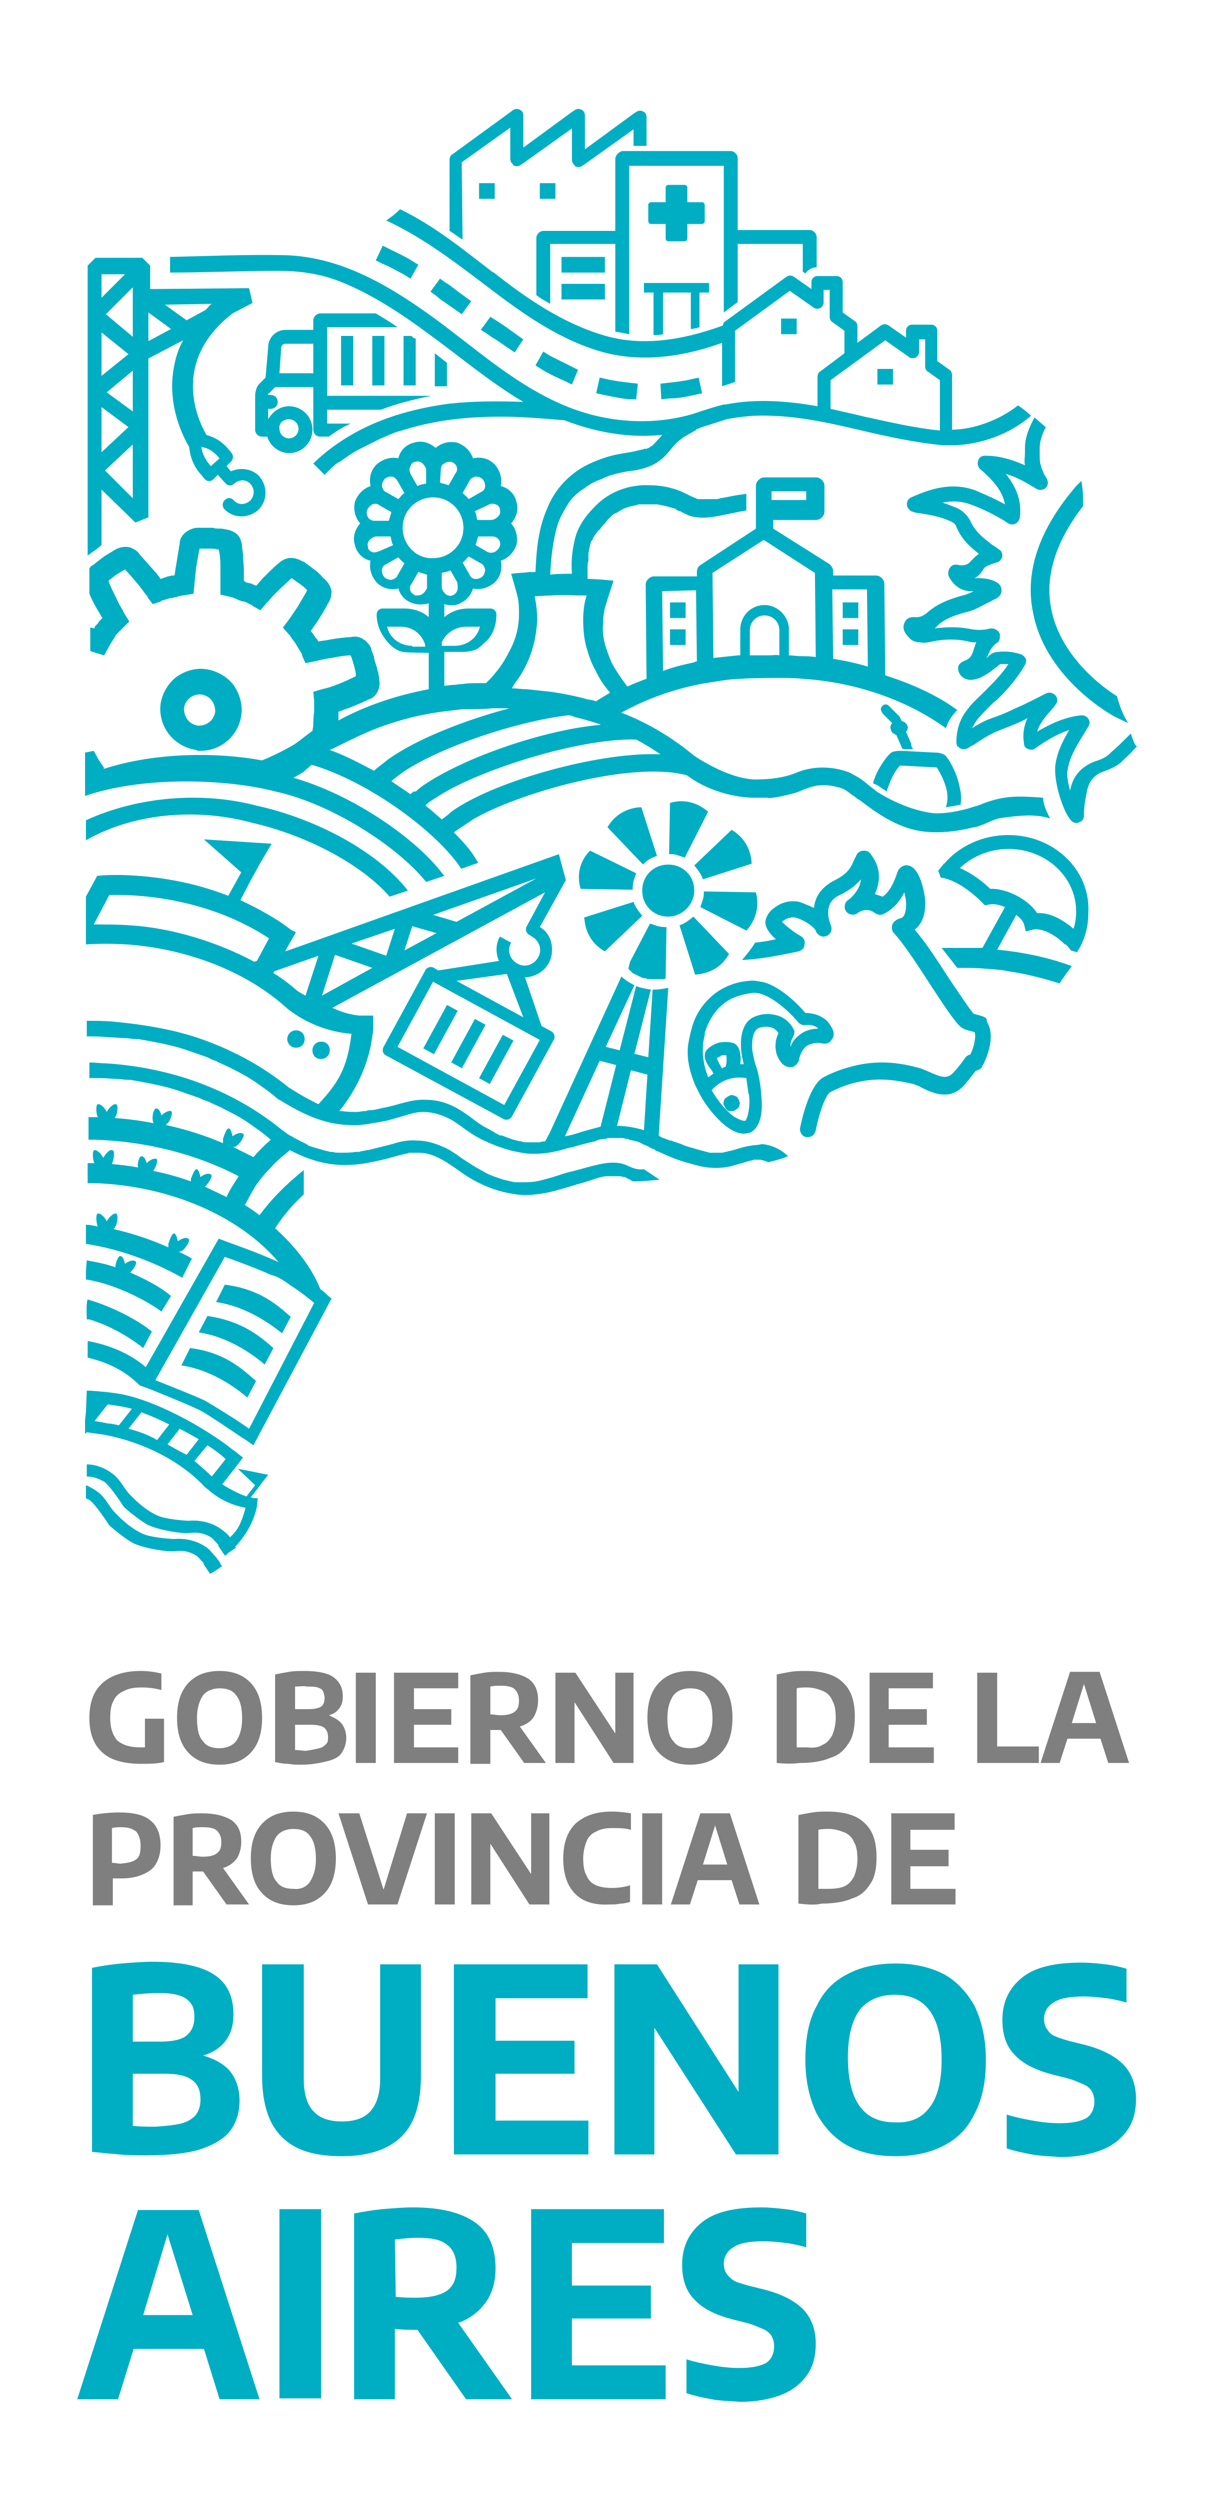 <?xml version="1.0" encoding="utf-8"?>
<!-- Generator: Adobe Illustrator 22.1.0, SVG Export Plug-In . SVG Version: 6.00 Build 0)  -->
<svg version="1.1" id="Capa_1" xmlns="http://www.w3.org/2000/svg" xmlns:xlink="http://www.w3.org/1999/xlink" x="0px" y="0px"
	 viewBox="0 0 140 288" style="enable-background:new 0 0 140 288;" xml:space="preserve">
<style type="text/css">
	.st0{fill:#7F7F7F;}
	.st1{fill:#00AEC3;}
</style>
<g id="XMLID_32_">
	<path id="XMLID_49_" class="st0" d="M18.9,198v5c-0.9,0.2-1.8,0.2-2.6,0.2c-2,0-3.5-0.4-4.5-1.3s-1.5-2.2-1.5-4s0.5-3.1,1.5-4
		s2.5-1.4,4.4-1.4c0.8,0,1.6,0.1,2.4,0.3v1.9c-0.7-0.2-1.5-0.3-2.2-0.3c-0.9,0-1.6,0.1-2.1,0.4c-0.5,0.2-1,0.6-1.2,1.1
		c-0.3,0.5-0.4,1.2-0.4,2c0,1.2,0.3,2,0.8,2.6c0.6,0.5,1.4,0.8,2.6,0.8c0.1,0,0.4,0,0.6,0V198H18.9z"/>
	<path id="XMLID_48_" class="st0" d="M22.7,202.7c-0.7-0.4-1.3-1-1.7-1.8s-0.6-1.8-0.6-3s0.2-2.2,0.6-3c0.4-0.8,1-1.4,1.7-1.8
		s1.6-0.6,2.6-0.6s1.9,0.2,2.6,0.6c0.7,0.4,1.3,1,1.7,1.8s0.6,1.8,0.6,3s-0.2,2.2-0.6,3c-0.4,0.8-1,1.4-1.7,1.8s-1.6,0.6-2.6,0.6
		C24.3,203.3,23.4,203.1,22.7,202.7 M27.2,200.6c0.4-0.6,0.7-1.4,0.7-2.6s-0.2-2.1-0.7-2.7c-0.4-0.6-1.1-0.8-1.9-0.8
		c-0.8,0-1.5,0.3-1.9,0.8c-0.4,0.6-0.7,1.4-0.7,2.6c0,1.3,0.2,2.2,0.7,2.7c0.4,0.6,1.1,0.8,1.9,0.8
		C26.1,201.4,26.8,201.1,27.2,200.6"/>
	<path id="XMLID_47_" class="st0" d="M39.4,198.6c0.3,0.4,0.5,1,0.5,1.6c0,0.7-0.2,1.2-0.5,1.7s-0.9,0.8-1.7,1s-1.8,0.4-3,0.4
		c-0.4,0-0.9,0-1.5-0.1c-0.5,0-1-0.1-1.5-0.2v-10.1c0.5-0.1,1-0.2,1.6-0.3c0.6-0.1,1.2-0.1,1.7-0.1c1.5,0,2.7,0.2,3.4,0.7
		s1.1,1.2,1.1,2.2c0,0.6-0.1,1-0.4,1.4c-0.3,0.4-0.7,0.7-1.2,0.8C38.5,197.9,39,198.1,39.4,198.6 M34,194.3v2.6h1.5
		c0.7,0,1.2-0.1,1.5-0.3c0.3-0.2,0.4-0.6,0.4-1c0-0.3-0.1-0.6-0.2-0.8c-0.1-0.2-0.3-0.3-0.6-0.4s-0.7-0.1-1.2-0.1
		C35,194.2,34.5,194.3,34,194.3 M36.8,201.4c0.4-0.1,0.6-0.3,0.8-0.5s0.2-0.5,0.2-0.8c0-0.5-0.2-0.9-0.5-1.1s-0.8-0.3-1.5-0.3H34
		v2.9c0.4,0,0.8,0.1,1.3,0.1C35.9,201.6,36.4,201.5,36.8,201.4"/>
	<rect id="XMLID_46_" x="41" y="192.7" class="st0" width="2.3" height="10.4"/>
	<polygon id="XMLID_45_" class="st0" points="47.7,201.3 52.8,201.3 52.8,203.1 45.4,203.1 45.4,192.7 52.8,192.7 52.8,194.5 
		47.7,194.5 47.7,196.9 52,196.9 52,198.7 47.7,198.7 	"/>
	<path id="XMLID_44_" class="st0" d="M60.4,203.1l-2.7-3.8h-0.1c-0.3,0-0.7,0-1.1,0v3.9h-2.3V193c0.5-0.1,1-0.2,1.6-0.3
		c0.6-0.1,1.1-0.1,1.7-0.1c1.5,0,2.6,0.3,3.4,0.8c0.8,0.6,1.1,1.4,1.1,2.5c0,0.7-0.2,1.4-0.5,1.9s-0.9,0.9-1.6,1.1l3,4.2H60.4z
		 M56.5,197.5c0.4,0,0.8,0.1,1.1,0.1c0.8,0,1.3-0.1,1.7-0.4c0.4-0.3,0.5-0.7,0.5-1.3c0-0.6-0.2-1-0.5-1.3s-0.9-0.4-1.6-0.4
		c-0.4,0-0.8,0-1.2,0.1V197.5z"/>
	<polygon id="XMLID_43_" class="st0" points="70.9,192.7 73,192.7 73,203.1 70.7,203.1 66.2,196.1 66.2,203.1 64,203.1 64,192.7 
		66.3,192.7 70.9,199.7 	"/>
	<path id="XMLID_42_" class="st0" d="M76.9,202.7c-0.7-0.4-1.3-1-1.7-1.8c-0.4-0.8-0.6-1.8-0.6-3s0.2-2.2,0.6-3s1-1.4,1.7-1.8
		s1.6-0.6,2.6-0.6s1.9,0.2,2.6,0.6s1.3,1,1.7,1.8c0.4,0.8,0.6,1.8,0.6,3s-0.2,2.2-0.6,3s-1,1.4-1.7,1.8s-1.6,0.6-2.6,0.6
		C78.5,203.3,77.6,203.1,76.9,202.7 M81.4,200.6c0.4-0.6,0.7-1.4,0.7-2.6s-0.2-2.1-0.7-2.7c-0.4-0.6-1.1-0.8-1.9-0.8
		s-1.5,0.3-1.9,0.8c-0.4,0.6-0.7,1.4-0.7,2.6c0,1.3,0.2,2.2,0.7,2.7c0.4,0.6,1.1,0.8,1.9,0.8C80.4,201.4,81,201.1,81.4,200.6"/>
	<path id="XMLID_41_" class="st0" d="M89.5,203.1v-10.2c0.5-0.1,1-0.2,1.6-0.3c0.6-0.1,1.2-0.1,1.7-0.1c1.9,0,3.4,0.4,4.3,1.3
		c1,0.9,1.4,2.2,1.4,4c0,1.2-0.2,2.3-0.7,3c-0.5,0.8-1.1,1.4-2.1,1.7c-0.9,0.4-2.1,0.6-3.5,0.6C91.4,203.2,90.4,203.2,89.5,203.1
		 M94.8,201c0.5-0.2,0.8-0.6,1.1-1.1c0.2-0.5,0.4-1.2,0.4-2s-0.1-1.5-0.4-2c-0.2-0.5-0.6-0.9-1.1-1.1s-1.1-0.4-1.8-0.4
		c-0.4,0-0.8,0-1.2,0.1v6.8c0.3,0,0.7,0,1.2,0C93.7,201.4,94.4,201.3,94.8,201"/>
	<polygon id="XMLID_40_" class="st0" points="102.4,201.3 107.6,201.3 107.6,203.1 100.2,203.1 100.2,192.7 107.5,192.7 
		107.5,194.5 102.4,194.5 102.4,196.9 106.8,196.9 106.8,198.7 102.4,198.7 	"/>
	<polygon id="XMLID_39_" class="st0" points="112.6,203.1 112.6,192.7 114.9,192.7 114.9,201.2 119.7,201.2 119.7,203.1 	"/>
	<path id="XMLID_171_" class="st0" d="M127.7,203.1l-0.9-2.8H123l-0.9,2.8h-2.2l3.4-10.5h3.4l3.4,10.5H127.7z M123.5,198.5h2.8
		l-1.4-4.5L123.5,198.5z"/>
	<path id="XMLID_170_" class="st0" d="M10.6,209.1c1.1-0.2,2.1-0.3,3.2-0.3c1.6,0,2.8,0.3,3.5,0.9c0.8,0.6,1.2,1.6,1.2,2.9
		c0,1.2-0.4,2.2-1.1,2.8c-0.8,0.6-1.9,1-3.4,1c-0.2,0-0.6,0-1,0v3.1h-2.3v-10.4H10.6z M15.7,214.2c0.4-0.3,0.5-0.8,0.5-1.6
		c0-0.7-0.2-1.2-0.5-1.6c-0.4-0.3-0.9-0.5-1.7-0.5c-0.4,0-0.7,0-1.1,0.1v4c0.3,0,0.7,0.1,1,0.1C14.8,214.6,15.3,214.5,15.7,214.2"/>
	<path id="XMLID_38_" class="st0" d="M26.1,219.4l-2.7-3.8h-0.1c-0.3,0-0.7,0-1.1,0v3.9H20v-10.2c0.5-0.1,1-0.2,1.6-0.3
		c0.6-0.1,1.1-0.1,1.7-0.1c1.5,0,2.6,0.3,3.4,0.8c0.8,0.6,1.1,1.4,1.1,2.5c0,0.7-0.2,1.4-0.5,1.9c-0.4,0.5-0.9,0.9-1.6,1.1l3,4.2
		H26.1z M22.2,213.8c0.4,0,0.8,0.1,1.1,0.1c0.8,0,1.3-0.1,1.7-0.4s0.5-0.7,0.5-1.3c0-0.6-0.2-1-0.5-1.3s-0.9-0.4-1.6-0.4
		c-0.4,0-0.8,0-1.2,0.1V213.8z"/>
	<path id="XMLID_168_" class="st0" d="M31.2,218.9c-0.7-0.4-1.3-1-1.7-1.8s-0.6-1.8-0.6-3s0.2-2.2,0.6-3c0.4-0.8,1-1.4,1.7-1.8
		s1.6-0.6,2.6-0.6s1.9,0.2,2.6,0.6c0.7,0.4,1.3,1,1.7,1.8s0.6,1.8,0.6,3s-0.2,2.2-0.6,3c-0.4,0.8-1,1.4-1.7,1.8s-1.6,0.6-2.6,0.6
		S31.9,219.3,31.2,218.9 M35.7,216.8c0.4-0.6,0.7-1.4,0.7-2.6s-0.2-2.1-0.7-2.7c-0.4-0.6-1.1-0.8-1.9-0.8c-0.8,0-1.5,0.3-1.9,0.8
		c-0.4,0.6-0.7,1.4-0.7,2.6s0.2,2.2,0.7,2.7c0.4,0.6,1.1,0.8,1.9,0.8C34.6,217.7,35.3,217.4,35.7,216.8"/>
	<polygon id="XMLID_167_" class="st0" points="46.9,208.9 49.2,208.9 45.8,219.4 42.4,219.4 39,208.9 41.4,208.9 44.2,217.7 	"/>
	<rect id="XMLID_166_" x="50.1" y="208.9" class="st0" width="2.3" height="10.5"/>
	<polygon id="XMLID_165_" class="st0" points="61.2,208.9 63.3,208.9 63.3,219.4 61,219.4 56.5,212.4 56.5,219.4 54.3,219.4 
		54.3,208.9 56.6,208.9 61.2,215.9 	"/>
	<path id="XMLID_37_" class="st0" d="M66.3,218.2c-0.9-0.9-1.4-2.2-1.4-4.1c0-1.8,0.5-3.1,1.4-4c1-0.9,2.3-1.4,4.2-1.4
		c0.8,0,1.6,0.1,2.2,0.2v1.9c-0.7-0.2-1.4-0.2-2.1-0.2c-0.8,0-1.4,0.1-1.9,0.4c-0.5,0.2-0.9,0.6-1.1,1.1s-0.4,1.2-0.4,2
		s0.1,1.5,0.4,2c0.2,0.5,0.6,0.9,1.1,1.1s1.1,0.3,1.8,0.3c0.7,0,1.4-0.1,2.1-0.3v1.9c-0.3,0.1-0.7,0.2-1.1,0.2
		c-0.4,0.1-0.8,0.1-1.2,0.1C68.5,219.5,67.2,219.1,66.3,218.2"/>
	<rect id="XMLID_36_" x="74" y="208.9" class="st0" width="2.3" height="10.5"/>
	<path id="XMLID_35_" class="st0" d="M85.2,219.4l-0.9-2.8h-3.9l-0.9,2.8h-2.2l3.4-10.5h3.4l3.4,10.5H85.2z M81,214.8h2.8l-1.4-4.5
		L81,214.8z"/>
	<path id="XMLID_34_" class="st0" d="M92,219.3v-10.2c0.5-0.1,1-0.2,1.6-0.3c0.6-0.1,1.2-0.1,1.7-0.1c1.9,0,3.4,0.4,4.3,1.3
		c1,0.9,1.4,2.2,1.4,4c0,1.2-0.2,2.3-0.7,3c-0.5,0.8-1.1,1.4-2.1,1.7c-0.9,0.4-2.1,0.6-3.5,0.6C93.9,219.5,92.9,219.4,92,219.3
		 M97.3,217.3c0.5-0.2,0.8-0.6,1.1-1.1c0.2-0.5,0.4-1.2,0.4-2s-0.1-1.5-0.4-2c-0.2-0.5-0.6-0.9-1.1-1.1s-1.1-0.4-1.8-0.4
		c-0.4,0-0.8,0-1.2,0.1v6.8c0.3,0,0.7,0,1.2,0C96.2,217.6,96.9,217.5,97.3,217.3"/>
	<polygon id="XMLID_33_" class="st0" points="104.9,217.6 110.1,217.6 110.1,219.4 102.7,219.4 102.7,208.9 110,208.9 110,210.8 
		104.9,210.8 104.9,213.1 109.3,213.1 109.3,215 104.9,215 	"/>
</g>
<g id="XMLID_18_">
	<path id="XMLID_31_" class="st1" d="M26.5,238.6c0.7,0.9,1.1,2,1.1,3.4s-0.4,2.6-1.1,3.5c-0.7,0.9-1.9,1.6-3.4,2.1
		c-1.6,0.5-3.7,0.7-6.3,0.7c-0.9,0-1.9,0-3.1-0.1c-1.1-0.1-2.1-0.2-3.1-0.3v-21.2c1-0.2,2.2-0.4,3.4-0.5s2.4-0.2,3.6-0.2
		c3.2,0,5.6,0.5,7.1,1.5s2.2,2.5,2.2,4.6c0,1.2-0.3,2.2-0.9,3c-0.6,0.8-1.5,1.4-2.6,1.7C24.7,237.2,25.7,237.7,26.5,238.6
		 M15.3,229.8v5.4h3.1c1.4,0,2.5-0.2,3.1-0.7s0.9-1.2,0.9-2.1c0-0.7-0.1-1.2-0.4-1.6c-0.3-0.4-0.7-0.7-1.3-0.9
		c-0.6-0.2-1.4-0.3-2.4-0.3C17.3,229.6,16.3,229.7,15.3,229.8 M21,244.6c0.7-0.2,1.3-0.6,1.6-1s0.5-1,0.5-1.7c0-1.1-0.3-1.8-1-2.3
		s-1.7-0.7-3.2-0.7h-3.6v6C16,245,16.9,245,18,245C19.3,244.9,20.3,244.8,21,244.6"/>
	<path id="XMLID_30_" class="st1" d="M32.4,246.1c-1.5-1.5-2.2-3.9-2.2-7v-12.8H35v13.2c0,1.7,0.4,3,1.1,3.7
		c0.7,0.8,1.8,1.2,3.3,1.2s2.6-0.4,3.3-1.2c0.7-0.8,1.1-2,1.1-3.7v-13.2h4.7v12.8c0,3.2-0.7,5.5-2.2,7s-3.8,2.3-6.9,2.3
		C36.2,248.4,33.9,247.7,32.4,246.1"/>
	<polygon id="XMLID_29_" class="st1" points="57.1,244.3 67.8,244.3 67.8,248.2 52.3,248.2 52.3,226.3 67.7,226.3 67.7,230.2 
		57.1,230.2 57.1,235.1 66.2,235.1 66.2,238.9 57.1,238.9 	"/>
	<polygon id="XMLID_28_" class="st1" points="85.1,226.3 89.7,226.3 89.7,248.2 84.8,248.2 75.4,233.6 75.4,248.2 70.8,248.2 
		70.8,226.3 75.7,226.3 85.1,241 	"/>
	<path id="XMLID_27_" class="st1" d="M97.7,247.2c-1.5-0.8-2.7-2.1-3.6-3.7c-0.8-1.7-1.3-3.7-1.3-6.2s0.4-4.6,1.3-6.2
		c0.8-1.7,2-2.9,3.6-3.7c1.5-0.8,3.4-1.2,5.5-1.2s3.9,0.4,5.5,1.2c1.5,0.8,2.7,2.1,3.6,3.7c0.8,1.7,1.3,3.7,1.3,6.2
		s-0.4,4.5-1.3,6.2c-0.8,1.7-2,2.9-3.6,3.7c-1.5,0.8-3.4,1.2-5.5,1.2C101,248.4,99.2,248,97.7,247.2 M107.1,242.8
		c0.9-1.1,1.4-3,1.4-5.5c0-2.6-0.5-4.5-1.4-5.7s-2.2-1.8-4-1.8c-1.7,0-3.1,0.6-4,1.7c-0.9,1.2-1.4,3-1.4,5.5c0,2.6,0.5,4.5,1.4,5.7
		s2.2,1.8,4,1.8C104.9,244.6,106.2,244,107.1,242.8"/>
	<path id="XMLID_26_" class="st1" d="M118.9,248.2c-1.1-0.2-2-0.4-2.9-0.7v-3.9c0.9,0.3,1.9,0.5,3,0.7s2.1,0.3,3.1,0.3
		c1.4,0,2.4-0.2,3.1-0.6c0.6-0.4,0.9-1.1,0.9-1.9c0-0.5-0.1-0.8-0.3-1.2c-0.2-0.3-0.5-0.6-1-0.8c-0.5-0.2-1.1-0.5-1.9-0.7l-1.6-0.4
		c-1.9-0.5-3.4-1.2-4.4-2.3c-1-1-1.4-2.4-1.4-4c0-2.1,0.8-3.7,2.3-4.9c1.5-1.2,3.8-1.7,6.8-1.7c1,0,1.9,0.1,2.8,0.2
		c0.9,0.1,1.7,0.3,2.4,0.5v3.9c-0.7-0.2-1.5-0.4-2.3-0.5c-0.9-0.1-1.7-0.2-2.6-0.2c-1.6,0-2.8,0.2-3.5,0.7c-0.7,0.4-1.1,1.1-1.1,1.9
		c0,0.4,0.1,0.8,0.3,1.1c0.2,0.3,0.4,0.6,0.8,0.8c0.4,0.2,1,0.4,1.7,0.6l1.6,0.4c2.1,0.5,3.7,1.3,4.7,2.3s1.5,2.4,1.5,4
		c0,1.4-0.3,2.6-1,3.6s-1.7,1.8-3,2.3s-2.9,0.8-4.7,0.8C121,248.4,120,248.4,118.9,248.2"/>
	<path id="XMLID_24_" class="st1" d="M25.3,276.4l-1.8-5.8h-8.1l-1.8,5.8H8.9l7-21.8h7l7,21.8H25.3z M16.5,266.7h5.7l-2.9-9.3
		L16.5,266.7z"/>
	<rect id="XMLID_23_" x="32.2" y="254.5" class="st1" width="4.8" height="21.8"/>
	<path id="XMLID_22_" class="st1" d="M53.7,276.4l-5.6-8h-0.3c-0.7,0-1.4,0-2.3-0.1v8.1h-4.7V255c1-0.2,2.2-0.4,3.3-0.5
		c1.2-0.1,2.3-0.2,3.5-0.2c3.2,0,5.5,0.6,7.1,1.7s2.4,2.9,2.4,5.3c0,1.6-0.4,2.9-1.1,3.9c-0.8,1.1-1.8,1.9-3.2,2.4l6.2,8.8
		L53.7,276.4L53.7,276.4z M45.6,264.6c0.8,0.1,1.6,0.1,2.4,0.1c1.6,0,2.8-0.3,3.5-0.8c0.8-0.6,1.1-1.4,1.1-2.7
		c0-1.2-0.4-2.1-1.1-2.6c-0.7-0.6-1.8-0.8-3.4-0.8c-0.9,0-1.7,0.1-2.6,0.2L45.6,264.6L45.6,264.6z"/>
	<polygon id="XMLID_20_" class="st1" points="65.9,272.5 76.7,272.5 76.7,276.4 61.2,276.4 61.2,254.5 76.5,254.5 76.5,258.4 
		65.9,258.4 65.9,263.3 75,263.3 75,267.1 65.9,267.1 	"/>
	<path id="XMLID_19_" class="st1" d="M82,276.4c-1.1-0.2-2-0.4-2.9-0.7v-3.9c0.9,0.3,1.9,0.5,3,0.7s2.1,0.3,3.1,0.3
		c1.4,0,2.4-0.2,3.1-0.6c0.6-0.4,0.9-1.1,0.9-1.9c0-0.5-0.1-0.8-0.3-1.2c-0.2-0.3-0.5-0.6-1-0.8c-0.5-0.2-1.1-0.5-1.9-0.7l-1.6-0.4
		c-1.9-0.5-3.4-1.2-4.4-2.3c-1-1-1.4-2.4-1.4-4c0-2.1,0.8-3.7,2.3-4.9c1.5-1.2,3.8-1.7,6.8-1.7c1,0,1.9,0.1,2.8,0.2s1.7,0.3,2.4,0.5
		v3.9c-0.7-0.2-1.5-0.4-2.3-0.5c-0.9-0.1-1.7-0.2-2.6-0.2c-1.6,0-2.8,0.2-3.5,0.7c-0.7,0.4-1.1,1.1-1.1,1.9c0,0.4,0.1,0.8,0.3,1.1
		c0.2,0.3,0.5,0.6,0.8,0.8s1,0.4,1.7,0.6l1.6,0.4c2.1,0.5,3.7,1.3,4.7,2.3s1.5,2.4,1.5,4c0,1.4-0.3,2.6-1,3.6s-1.7,1.8-3,2.3
		s-2.9,0.8-4.7,0.8C84.1,276.6,83,276.6,82,276.4"/>
</g>
<g id="XMLID_1_">
	<rect id="XMLID_17_" x="39.3" y="38.7" class="st1" width="1.4" height="5.7"/>
	<rect id="XMLID_141_" x="42.9" y="38.7" class="st1" width="1.4" height="5.7"/>
	<path id="XMLID_140_" class="st1" d="M43.3,36.1h-6.4c-0.4,0-0.8,0.4-0.8,0.8V38h-3.2c-1.1,0-2,0.9-2,2l-0.3,3.5l-0.7,0.7
		c-0.5,0.5-0.5,1.3-0.5,1.5v3.8c0,0.4,0.3,0.8,0.8,0.8h0.6c0.3,1.1,1.4,1.9,2.5,1.9c1.5,0,2.7-1.2,2.7-2.7s-1.2-2.7-2.7-2.7
		c-1,0-1.9,0.6-2.4,1.5v-1.2h0.3c0.4,0,0.8-0.3,0.8-0.8c0-0.4-0.3-0.8-0.8-0.8h-0.3c0-0.1,0-0.2,0.1-0.2l0.7-0.7h4.4v4.9
		c0,0.4,0.3,0.8,0.8,0.8h1c0.8-0.6,1.6-1.1,2.5-1.5l0,0h-2.7v-1.6h6.2c1.8-0.7,3.8-1.2,5.8-1.6h-12v-7.9h8.1
		C45,37.1,44.1,36.6,43.3,36.1 M33.3,48.3c0.6,0,1.1,0.5,1.1,1.1s-0.5,1.1-1.1,1.1s-1.1-0.5-1.1-1.1C32.1,48.8,32.6,48.3,33.3,48.3
		 M36.1,43h-3.9l0.2-2.9l0,0c0-0.3,0.2-0.5,0.5-0.5h3.2V43z"/>
	<path id="XMLID_139_" class="st1" d="M47.4,38.7h-0.9v5.7h1.4V39C47.7,39,47.6,38.9,47.4,38.7"/>
	<path id="XMLID_138_" class="st1" d="M50.1,40.7v3.8h1.4v-2.7C51,41.4,50.5,41,50.1,40.7"/>
	<path id="XMLID_137_" class="st1" d="M11.7,62.8v-6.4l3.9,3.8l1.5-0.6V41.3l4-2.1c-0.5,0.9-0.8,1.8-1,2.8c-1.1,5.1,1.6,9.3,1.7,9.5
		l0,0c0.1,1.1,0.5,2.2,1.3,3.1l0.5,0.6c0.3,0.3,0.7,0.3,1,0l0.5-0.5l0.9,1c0.3,0.3,0.7,0.3,1,0c0.6-0.5,1.4-0.5,1.9,0.1
		s0.4,1.4-0.1,1.9c-0.6,0.5-1.4,0.5-1.9-0.1c-0.3-0.3-0.7-0.3-1,0s-0.3,0.7-0.1,1c1,1.1,2.7,1.2,3.9,0.2c1.1-1,1.2-2.7,0.2-3.9
		c-0.8-0.9-2.2-1.1-3.3-0.6l-0.5-0.6l0.5-0.5c0.3-0.3,0.3-0.7,0.1-1l-0.5-0.6c-0.7-0.8-1.6-1.3-2.5-1.5h0.1c-0.2-0.3-4.9-7.9,3-14
		l2.3-1.2l-0.4-1.7l-11.4,0.1v-2.7l-0.9-0.9H11l-0.9,0.9V64l1.1-0.8L11.7,62.8z M25.2,52.7l0.1,0.1l-1,0.9l-0.1-0.1
		c-0.5-0.6-0.9-1.3-1-2.1C24,51.6,24.6,52,25.2,52.7 M24.4,35c-0.3,0.2-0.5,0.5-0.7,0.7l-2.2,1.2L19,35.1L24.4,35z M17.1,36l2.6,1.9
		l-2.6,1.4V36z M15.3,57.4l-3.2-3.2l3.2-3V57.4z M15.3,47.4l-3-2.2l3-2.5V47.4z M15.3,34.2v4.6l-3.1-2.6l3.1-3.1V34.2z M11.7,31.6
		h2.7l-2.7,2.7V31.6z M11.7,38.3l3.1,2.5l-3.1,2.5C11.7,43.3,11.7,38.3,11.7,38.3z M11.7,46.9l3.1,2.3l-3.1,2.9
		C11.7,52.1,11.7,46.9,11.7,46.9z"/>
	<path id="XMLID_136_" class="st1" d="M23.1,86.5c2.4,0,4.4-1.8,4.7-4.1l0,0c0.2-1.2-0.2-2.5-0.9-3.5c-0.8-1-1.9-1.6-3.1-1.8
		c-1.3-0.2-2.5,0.2-3.5,0.9c-1,0.8-1.6,1.9-1.8,3.1c-0.3,2.6,1.5,4.9,4.1,5.3C22.7,86.5,22.9,86.5,23.1,86.5 M21.6,82.9
		c-0.3-0.4-0.4-0.9-0.4-1.3c0.1-0.9,0.9-1.6,1.8-1.6c0.1,0,0.2,0,0.2,0c0.5,0.1,0.9,0.3,1.2,0.7c0.3,0.4,0.4,0.9,0.4,1.3
		c-0.1,0.5-0.3,0.9-0.7,1.2c-0.4,0.3-0.8,0.4-1.3,0.4l0,0C22.3,83.5,21.9,83.3,21.6,82.9"/>
	<path id="XMLID_135_" class="st1" d="M130.3,84.5c-0.2,0.2-0.3,0.3-0.4,0.4c-0.4,0.4-1.3,1.3-1.8,1.7l-0.2,0.2
		c-0.4,0.4-1,0.7-1.7,0.9c-1.6,0.6-2.6,1.7-2.9,3.4c-0.2-0.8-0.4-1.7-0.3-2.3c0.2-1.5,1-2.8,1.8-4.1c0.2-0.3,0.4-0.7,0.6-1
		c0.2-0.3,0.2-0.6,0-0.9s-0.5-0.4-0.8-0.4c-1.9,0.2-3.6,1-5.1,1.9c0.3-1,1-1.8,1.8-2.7c0.1-0.1,0.2-0.2,0.3-0.4
		c0.3-0.3,0.3-0.8,0-1.1c-0.3-0.3-0.7-0.4-1.1-0.2c-1.2,0.6-2.3,1.2-3.5,1.7c-1,0.5-2,0.9-2.9,1.2c-0.8,0.3-1.5,0.7-2.1,1.1
		c0.2-0.4,0.4-0.7,0.6-1c0.5-0.6,1-1.1,1.6-1.7c0.3-0.3,0.6-0.5,0.9-0.8c1.2-1.2,2.2-2.4,3-3.8c0.1-0.2,0.2-0.5,0.1-0.7
		c-0.1-0.2-0.3-0.4-0.5-0.5c-0.9-0.3-1.7-0.4-2.7-0.3c-0.5,0-0.9,0.3-1.1,0.5l-0.1,0.1l-0.1,0.1c0-0.1,0-0.1,0.1-0.2
		c0.2-0.6,0.5-1.1,1-1.5c0.1,0,0.1-0.1,0.2-0.1c0.3-0.4,0.2-0.8,0.2-1c-0.1-0.2-0.3-0.5-0.8-0.6c-0.1,0-0.2,0-0.3,0
		c-0.7,0.2-1.4,0.2-2.1,0.1c-1.4-0.3-2.8-0.3-4.3-0.1c0.1-0.1,0.1-0.1,0.2-0.2c0.9-0.9,2-1.3,3.5-1.7c0.9-0.2,1.7-0.7,2.5-1.1
		c0.3-0.1,0.5-0.3,0.8-0.4c0.6-0.3,0.7-0.7,0.7-1s-0.1-0.7-0.7-1c-0.8-0.4-1.6-0.4-2.4-0.4c0.4-0.2,0.7-0.5,1-1
		c0.2-0.4,0.7-0.5,1.5-0.8h0.1c0.3-0.1,0.5-0.4,0.6-0.7c0-0.3-0.1-0.7-0.4-0.8c-0.1-0.1-0.3-0.2-0.4-0.3c-0.3-0.2-0.5-0.3-0.7-0.5
		c-1.1-0.8-1.8-1.6-2.2-2.5c-0.4-0.8-1.1-1.3-1.6-1.5s-1-0.4-1.6-0.6c1.1-0.2,2.1-0.2,3.2,0.2c1.4,0.5,2.8,1.2,4.1,2l0,0
		c0.1,0.1,0.5,0.4,0.9,0.3s0.6-0.4,0.7-0.7c0.3-2.1-0.5-3.7-1.6-5.1c1.1,0.3,2.2,0.9,3.5,1.7c0.3,0.2,0.8,0.2,1.1-0.1
		c0.3-0.3,0.3-0.7,0.1-1.1c-0.4-0.6-0.4-0.7-0.5-1c-0.1-0.1-0.1-0.3-0.2-0.6c-0.1-0.3-0.1-0.7-0.1-1.2c0-0.2,0-0.4,0-0.7
		c0-0.8,0.3-1.6,0.7-2.4c-0.4-0.3-0.8-0.7-1.3-1.1c-0.6,1.1-1.1,2.3-1.1,3.5c0,0.2,0,0.4,0,0.6c0,0.4-0.1,0.9,0,1.4
		c-1.6-0.7-3-1.1-4.6-1.1c-0.4,0-0.7,0.2-0.8,0.6c-0.1,0.3,0,0.7,0.2,0.9c1.5,1.3,2.6,2.5,2.9,4.1c-1.1-0.6-2.2-1.1-3.4-1.6
		c-2.7-1-5.2-0.2-7.4,0.8c-0.3,0.1-0.5,0.4-0.5,0.8c0,0.3,0.2,0.6,0.5,0.8c0.3,0.1,0.6,0.2,0.8,0.2c1.3,0.2,2.5,0.4,3.6,0.9
		c0.5,0.2,0.7,0.4,0.8,0.7c0.5,1.2,1.3,2.1,2.6,3.1c-0.3,0.2-0.6,0.5-0.9,0.8c-0.3,0.4-0.7,0.6-1.4,0.5c-0.7-0.2-1,0.2-1.1,0.4
		c-0.1,0.2-0.3,0.7,0.1,1.2l0,0c0.6,1,1.6,1.5,2.7,1.4c-0.4,0.2-0.8,0.4-1.3,0.5c-1.4,0.4-2.9,0.9-4.2,2.1c-0.3,0.2-0.6,0.4-1.1,0.4
		c0,0,0,0-0.1,0c-0.9-0.1-1.2,0.4-1.3,0.7c-0.3,0.7,0.2,1.3,0.5,1.6c0.3,0.4,0.8,0.6,1.3,0.6c0.5,0.1,1,0,1.4-0.1
		c1.5-0.3,2.9-0.3,4.2,0c0.3,0.1,0.6,0.1,0.9,0.1c-0.1,0.2-0.2,0.5-0.3,0.8c-0.2,0.8-0.5,1.1-1,1.3c-0.6,0.2-0.8,0.6-0.8,0.8
		c0,0.2,0,0.7,0.5,1.1c0.8,0.6,1.6,0.2,2,0.1c0.6-0.3,1.1-0.6,1.6-1c0.1-0.1,0.2-0.2,0.4-0.3l0.1-0.1c0.1-0.1,0.2-0.1,0.2-0.2
		c0.3,0,0.6,0,1,0c-0.6,0.9-1.3,1.7-2.1,2.5c-0.3,0.3-0.5,0.5-0.8,0.8c-0.6,0.6-1.3,1.2-1.8,1.9c-0.9,1.1-1.3,2.4-1.3,3.8
		c0,0.3,0.1,0.5,0.3,0.6c0.2,0.2,0.4,0.2,0.7,0.2c0.4-0.1,0.6-0.3,0.8-0.4l0.2-0.1c0.9-0.6,1.8-1.2,2.8-1.6s2.1-0.8,3.1-1.3
		c0.1-0.1,0.2-0.1,0.3-0.2c-0.4,0.9-0.6,1.8-0.4,3c0,0.3,0.2,0.5,0.5,0.6s0.6,0.1,0.8-0.1c1.3-0.9,2.6-1.7,3.9-2.1
		c-0.7,1.2-1.4,2.5-1.6,4.1c-0.2,2,1,5.6,1.9,6.4c0.2,0.2,0.6,0.3,0.9,0.1c0.3-0.1,0.5-0.4,0.5-0.7c0-0.9,0.1-1.7,0.3-2.6
		c0.2-1.3,0.8-2.1,1.9-2.5c0.8-0.3,1.6-0.6,2.2-1.2l0.2-0.2c0.3-0.3,0.7-0.6,1-1c0.2-0.2,0.3-0.3,0.5-0.5
		C130.7,85.8,130.5,85.1,130.3,84.5"/>
	<rect id="XMLID_134_" x="55.2" y="21.1" class="st1" width="1.8" height="1.8"/>
	<rect id="XMLID_133_" x="62.2" y="21.1" class="st1" width="1.8" height="1.8"/>
	<path id="XMLID_132_" class="st1" d="M53.2,18.7l5.6-4v3.6c0,0.2,0.1,0.5,0.3,0.6l0,0V19c0.3,0.2,0.6,0.2,0.9,0l0.3-0.2l0,0l5.6-4
		v2.8v0.8c0,0.2,0.1,0.5,0.3,0.6l0,0v0.1c0.3,0.2,0.6,0.2,0.9,0l0.3-0.2l0,0l5.6-4v1.9h1.5v-3.3c0-0.2-0.1-0.5-0.3-0.6l0,0l0,0
		c-0.3-0.2-0.6-0.2-0.9,0L73,13.1l0,0l-5.6,4.1V14v-0.7c0-0.2-0.1-0.5-0.3-0.6l0,0l0,0c-0.3-0.2-0.6-0.2-0.9,0l-0.3,0.2l0,0L60.3,17
		v-3v-0.7c0-0.2-0.1-0.5-0.3-0.6l0,0l0,0c-0.3-0.2-0.6-0.2-0.9,0l-7,5.1c-0.2,0.1-0.3,0.4-0.3,0.6v8.2c0.5,0.3,1,0.7,1.5,1
		L53.2,18.7L53.2,18.7z"/>
	<path id="XMLID_131_" class="st1" d="M46.5,31.6l0.8,0.5l0.9-1.6L47.4,30c-0.8-0.5-1.7-0.9-2.5-1.3l-0.8-0.4L43.3,30l0.8,0.4
		C44.9,30.7,45.7,31.2,46.5,31.6"/>
	<path id="XMLID_130_" class="st1" d="M80,45.5l0.9-0.2l-0.4-1.8l-0.9,0.2c-0.8,0.2-1.7,0.3-2.6,0.4l-0.9,0.1l0.1,1.8l0.9-0.1
		C78.2,45.9,79.1,45.7,80,45.5"/>
	<path id="XMLID_129_" class="st1" d="M59.3,40.6l1-1.5l-2.1-1.5c0,0-0.3-0.2-0.9-0.6l-0.8-0.5L55.4,38l0.8,0.5
		c0.5,0.4,0.9,0.6,0.9,0.6L59.3,40.6z"/>
	<path id="XMLID_128_" class="st1" d="M51.2,34.8c0.3,0.2,0.7,0.5,1.3,0.9l0.7,0.5l1.1-1.5l-0.7-0.5c-0.5-0.4-1-0.7-1.2-0.9
		c-0.3-0.2-0.6-0.5-1-0.7l-0.7-0.5l-1.1,1.5l0.7,0.5C50.6,34.4,50.9,34.6,51.2,34.8"/>
	<path id="XMLID_127_" class="st1" d="M73.3,46l0.2-1.8l-0.9-0.1c-0.8-0.1-1.7-0.2-2.6-0.4l-0.9-0.2l-0.4,1.8l0.9,0.2
		c1,0.2,1.9,0.4,2.9,0.5H73.3z"/>
	<path id="XMLID_126_" class="st1" d="M65.9,44.3l0.7-1.7l-0.8-0.4c-0.8-0.4-1.6-0.8-2.4-1.2l-0.8-0.5l-0.9,1.6l0.8,0.5
		c0.8,0.5,1.7,0.9,2.6,1.3L65.9,44.3z"/>
	<path id="XMLID_125_" class="st1" d="M119,70.4c1.3,7.4,8.5,11.6,9,11.9c0.1,0.1,0.9,0.5,2,1c-0.6-0.9-1-2-1.3-3.1
		c-1.5-0.9-6.6-4.6-7.6-10.2c-0.7-3.7,0.6-7.7,3.7-11.7c0-0.3,0-0.6,0-0.9c0-0.7-0.1-1.4-0.2-2c-0.3,0.3-0.5,0.5-0.6,0.6l0,0
		C119.8,60.9,118.1,65.7,119,70.4"/>
	<path id="XMLID_124_" class="st1" d="M112.6,116.9c-0.1,0-0.3-0.1-0.4-0.1c-0.4-0.4-1.7-2.4-2.8-4c-1.3-2-2.7-4.2-4-5.7
		c0.9-0.7,1.3-1.9,1.2-3.5c0,0-0.4-3.7-2-3.9c-0.4-0.1-1,0.2-1.2,0.8l0,0c-0.3,0.9-0.8,2.2-1.7,2.8c-0.3-0.1-0.6-0.2-0.9-0.3
		c0.6-1.3,0.8-2.9-0.4-4.5l0,0c-0.3-0.5-0.6-0.5-0.9-0.5s-0.7,0.2-0.8,0.5c-0.1,0.2-0.2,0.4-0.3,0.6c-0.3,0.7-0.6,1.5-2.2,2.3
		c-1.4,0.7-2.3,1.8-2.4,3.2c-0.6-0.3-1.2-0.5-1.7-0.7c-1-0.2-2,0-2.9,0.7c-0.6,0.4-0.9,1-1,1.5c-0.1,0.7,0.5,1.5,1.2,2.1
		c-0.8,0.2-1.6,0.3-2.4,0.4c-0.4,0.7-1,1.4-1.5,2c2-0.1,4.2-0.5,6.5-1c0.4-0.1,0.7-0.4,0.7-0.8c0.1-0.4-0.1-0.8-0.5-1
		c-0.9-0.5-1.8-1.3-2.1-1.6c0.2-0.2,0.8-0.6,1.5-0.5c0.9,0.2,2,0.9,2.4,1.5v0.1c0.5,0.8,1.1,0.6,1.3,0.5c0,0,0.8-0.4,0.4-1.3
		c-0.9-2.4,0.6-3.2,1.1-3.4c1.2-0.6,1.9-1.2,2.4-1.8c-0.1,1.3-1.3,2.3-1.5,2.4c-0.4,0.3-0.5,0.9-0.2,1.3s0.9,0.5,1.3,0.2
		c0.1-0.1,1-0.7,1.9-0.1c0.5,0.4,0.9,0.3,1.1,0.2c1.2-0.6,1.9-1.5,2.4-2.5c0.2,0.7,0.3,1.6,0.1,2.3c-0.1,0.5-0.4,0.7-0.6,0.7
		c-0.1,0-0.8,0.3-0.9,0.8c-0.1,0.3,0,0.7,0.2,0.9c1.3,1.4,3,4.1,4.5,6.4c2.1,3.2,2.9,4.3,3.5,4.6c0.2,0.1,0.5,0.2,0.9,0.3
		c0.1,0,0.3,0.1,0.4,0.1c0.2,0.6-0.1,1.8-0.5,2.6h-0.1c-0.2,0.1-0.4,0.2-0.5,0.4c-0.5,0.7-1.3,1.7-1.6,1.9c-0.6,0.5-1.4,0.2-2.5-0.3
		c-0.5-0.2-0.9-0.4-1.3-0.5c-1.9-0.5-4.2-0.9-7-0.3c-1.3,0.3-2.6,0.7-3.9,1.4c-1.5,0.8-2.4,4.3-2.7,5.8c-0.1,0.5,0.2,1,0.7,1.1
		c0.1,0,0.1,0,0.2,0c0.4,0,0.8-0.3,0.9-0.8c0.4-2.1,1.2-4.2,1.7-4.4c1.2-0.6,2.3-1,3.4-1.2c2.4-0.5,4.5-0.1,6.2,0.3
		c0.2,0.1,0.6,0.2,0.9,0.4c1.2,0.6,3,1.4,4.5,0.1c0.5-0.4,1.3-1.5,1.7-2l0.2-0.1c0.3-0.1,0.5-0.2,0.6-0.5c0.2-0.3,1.7-3.3,0.5-5.1
		C113.8,117.2,113.3,117.1,112.6,116.9"/>
	<path id="XMLID_123_" class="st1" d="M116.2,96.2c-2.9,0-5.6,1.2-7.4,3.3c0,0,0,0-0.1,0v0.1c-0.2,0.2-0.4,0.5-0.6,0.7l0.3,0.8
		c2.3,0.3,4.7,2.8,4.7,2.8l0.4,0.4l0.5-0.1c0.5-0.1,1.1,0,1.8,0.3l-2.6,4.7c-0.3,0-0.7,0-1,0c-0.2,0-0.4,0-0.6,0c-0.5,0-1,0-1.4,0
		c-0.6,0-1.1,0-1.7,0l1.8,2.3c0.9,0,2.5,0,3.2,0.1c0.1,0,0.2,0,0.2,0c0.9,0.1,1.7,0.1,2.5,0.3c2.1,0.3,4,0.8,5.9,1.4
		c0.4-0.7,0.9-1.3,1.4-2c-2.7-1-5.6-1.6-8.6-1.9l2.2-4c0.4,0.3,0.8,0.7,0.9,1.1l0.2,0.8l0.8-0.2c0.8-0.2,2.3,0.3,3.7,1.7l0,0h0.1
		c0.2,0.2,0.4,0.4,0.6,0.7l0.7,0.2c0.9-1.4,1.3-2.9,1.3-4.5C125.7,100.2,121.4,96.2,116.2,96.2 M123.7,107c-1.4-1.2-2.9-1.9-4.2-1.8
		c-1-1.6-3.6-2.9-5.4-2.8c-0.6-0.6-1.9-1.7-3.5-2.4c1.5-1.4,3.5-2.2,5.6-2.2c4.3,0,7.8,3.2,7.8,7.2C124,105.7,123.9,106.4,123.7,107
		"/>
	<path id="XMLID_122_" class="st1" d="M93.1,120.4c0.7-0.3,1.3-0.3,1.6-0.2c0.4,0.1,0.9,0,1.1-0.4c0.3-0.3,0.3-0.7,0.2-1.1
		c-0.3-0.6-0.6-1.1-1.1-1.4c-0.6-0.4-1.3-0.6-2.1-0.6c-1.6-1.9-3.7-3.4-5.1-3.6c-0.1,0-0.8-0.2-1.4-0.1c-1.5,0.1-3,0.7-4.1,1.6
		c-1.2,1-2.1,2.3-2.5,3.9l0,0c-0.1,0.3-0.3,1.2-0.4,1.8c-0.2,1.5,0.1,3,0.8,4.7l0.4,0.8c0.8,1.6,2,3,3.1,3.9
		c0.9,0.7,1.6,0.9,2.1,0.9c0.3,0,0.5-0.1,0.7-0.1c1.1-0.5,1.6-2.1,1.3-4.5l0,0c0-0.6-0.3-2.5-0.6-3.2c-0.2-0.6-0.3-1.2-0.4-1.7
		c0,0-0.3-2.3,0.8-2.7c1.1-0.3,1.8,0,2.2,0.6c-0.1,0.2-0.2,0.5-0.3,0.9c-0.1,0.7-0.1,1.8,0.8,2.7c0.3,0.3,0.8,0.4,1.2,0.3
		c0.4-0.2,0.7-0.6,0.7-1C92.3,121.2,92.6,120.7,93.1,120.4 M85.9,129.1c-0.2,0.1-0.7-0.1-1.4-0.5c-0.9-0.7-1.8-1.8-2.5-3
		c0.8-0.9,2.1-1.7,4-1.4c0.1,0.7,0.2,1.7,0.3,1.9l0,0C86.5,127.6,86.1,128.9,85.9,129.1 M82.6,121.9c0.2-0.1,0.4-0.2,0.5-0.3
		c0.1,0,0.4-0.1,0.6,0c0,0.2,0.1,0.7-0.1,1.3c-0.1,0-0.3,0.1-0.4,0.2C82.9,122.6,82.7,122.2,82.6,121.9 M91.1,120.6
		c-0.1-0.6,0.3-1.1,0.3-1.2c0.1-0.2,0.2-0.5,0.1-0.7c-0.3-0.7-0.9-1.3-1.6-1.6c-0.8-0.3-1.7-0.4-2.6-0.1c-0.7,0.2-1.2,0.6-1.5,1.2
		c-0.5,1-0.6,2.5-0.1,4.4c-0.1,0-0.3,0-0.4,0c0.1-0.7,0-1.3-0.1-1.6c-0.1-0.4-0.3-0.6-0.6-0.8c-0.8-0.3-1.6-0.1-1.7-0.1
		s-1,0.3-1.5,0.9c-0.5,0.7,0.1,1.6,0.3,1.9c0.1,0.1,0.2,0.3,0.3,0.4c0.1,0.1,0.1,0.2,0.2,0.4c-0.2,0.1-0.4,0.3-0.6,0.4
		c-0.4-1-0.7-2.3-0.6-3.6l0,0c0-0.3,0.1-0.9,0.2-1.2v-0.2c0,0,0,0,0-0.1c0.4-1.3,1.1-2.5,2.1-3.3c0.8-0.7,1.9-1.1,3.3-1.3
		c1.9-0.3,4.6,2.4,5.4,3.4c0.2,0.2,0.4,0.3,0.7,0.3c0.8-0.1,1.3,0.1,1.6,0.4l0,0c-0.5,0-1.1,0.1-1.7,0.4
		C91.8,119.4,91.3,119.9,91.1,120.6"/>
	<path id="XMLID_121_" class="st1" d="M84.8,126.3c-0.2-0.1-0.5-0.2-0.7-0.1s-0.4,0.2-0.6,0.4c-0.1,0.2-0.2,0.5-0.1,0.7
		s0.2,0.4,0.4,0.6c0.1,0.1,0.3,0.1,0.5,0.1c0.1,0,0.2,0,0.2,0c0.2-0.1,0.4-0.2,0.6-0.4c0.1-0.2,0.2-0.5,0.1-0.7
		C85.1,126.6,85,126.4,84.8,126.3"/>
	<rect id="XMLID_120_" x="64.7" y="29.6" class="st1" width="5" height="1.8"/>
	<rect id="XMLID_119_" x="64.7" y="32.7" class="st1" width="5" height="1.8"/>
	<path id="XMLID_118_" class="st1" d="M78.9,21.3H77c-0.1,0-0.3,0.1-0.3,0.3v1.7H75c-0.1,0-0.3,0.1-0.3,0.3v1.9
		c0,0.1,0.1,0.3,0.3,0.3h1.7v1.7c0,0.1,0.1,0.3,0.3,0.3h1.9c0.1,0,0.3-0.1,0.3-0.3v-1.7h1.7c0.1,0,0.3-0.1,0.3-0.3v-1.9
		c0-0.1-0.1-0.3-0.3-0.3h-1.7v-1.7C79.2,21.4,79,21.3,78.9,21.3"/>
	<path id="XMLID_117_" class="st1" d="M80.6,37.7v-4h1.1v-1.1h-1.6h-4.3h-1.6v1.1h1.1v4.9c0.4,0,0.7,0,1.1-0.1v-4.8h3.2v4.2
		C79.9,37.9,80.2,37.8,80.6,37.7"/>
	<path id="XMLID_116_" class="st1" d="M70.9,18.3v8.3h-8.3c-0.4,0-0.8,0.4-0.8,0.8V34c0.5,0.4,1.1,0.7,1.6,1v-6.9h7.5v10.1
		c0.5,0.1,1.1,0.2,1.6,0.3V19.1h10.9V36l1.6-1.2v-6.7h7.5v3.2l0.3,0.2c0.3-0.4,0.7-0.7,1.3-0.7v-3.5c0-0.4-0.4-0.8-0.8-0.8H85v-8.3
		c0-0.4-0.4-0.8-0.8-0.8H71.7C71.3,17.5,70.9,17.9,70.9,18.3"/>
	<path id="XMLID_16_" class="st1" d="M77.2,92.5l-0.1,5.9c0.3,0,0.6,0,0.9,0.1s0.6,0.2,0.9,0.3l2.7-5.3
		C81.6,93.6,79.9,91.7,77.2,92.5"/>
	<path id="XMLID_114_" class="st1" d="M75.7,98.6L73.9,93c0,0-2.5-0.1-3.9,2.3l4.1,4.3C74.5,99.1,75.1,98.8,75.7,98.6"/>
	<path id="XMLID_113_" class="st1" d="M66.9,102.4l6,0.1c0-0.3,0-0.6,0.1-1c0.1-0.3,0.2-0.6,0.3-0.9L68,98
		C68,98,66.1,99.6,66.9,102.4"/>
	<path id="XMLID_112_" class="st1" d="M69.7,109.6l4.3-4.1c-0.4-0.5-0.8-1-1-1.6l-5.7,1.8C67.4,105.7,67.2,108.2,69.7,109.6"/>
	<path id="XMLID_111_" class="st1" d="M72.4,111.6L72.4,111.6L72.4,111.6c0.1,0.1,0.1,0.1,0.1,0.1l0,0c0,0,0,0,0.1,0.1l0,0l0.1,0.1
		l0,0l0.1,0.1l0,0l0.1,0.1l0,0c0.1,0,0.1,0.1,0.2,0.1l0,0c0.1,0,0.1,0.1,0.2,0.1l0,0c0.1,0,0.1,0.1,0.2,0.1l0,0
		c0.1,0,0.1,0.1,0.2,0.1l0,0c0.1,0,0.2,0.1,0.2,0.1l0,0c0.1,0,0.2,0.1,0.3,0.1c0,0,0,0,0.1,0s0.2,0,0.3,0.1c0,0,0,0,0.1,0
		s0.2,0,0.3,0l0,0c0.1,0,0.2,0,0.3,0c0,0,0,0,0.1,0s0.2,0,0.3,0l0,0c0.1,0,0.2,0,0.3,0h0.1c0.1,0,0.1,0,0.2,0h0.1
		c0.1,0,0.2,0,0.3-0.1l0,0v-0.1l0.1-5.8c-0.3,0-0.6,0-1-0.1c-0.3-0.1-0.6-0.2-0.9-0.3l-2.3,4.4L72.4,111.6L72.4,111.6L72.4,111.6"/>
	<path id="XMLID_110_" class="st1" d="M84,109.9l-4.1-4.3c-0.5,0.4-1,0.8-1.6,1l1.8,5.7C80.1,112.2,82.6,112.4,84,109.9"/>
	<path id="XMLID_15_" class="st1" d="M87.1,102.8l-6-0.1c0,0.3,0,0.6-0.1,0.9s-0.2,0.6-0.3,0.9l5.3,2.7
		C86,107.2,87.8,105.5,87.1,102.8"/>
	<path id="XMLID_14_" class="st1" d="M86.6,99.5c0,0,0.1-2.5-2.3-3.9L80,99.7c0.4,0.5,0.8,1,1,1.6L86.6,99.5z"/>
	<path id="XMLID_13_" class="st1" d="M80,102.6c0-1.7-1.3-3-3-3s-3,1.3-3,3s1.3,3,3,3C78.6,105.6,80,104.2,80,102.6"/>
	<rect id="XMLID_12_" x="77.2" y="69.4" class="st1" width="1.8" height="1.8"/>
	<rect id="XMLID_11_" x="77.2" y="72.5" class="st1" width="1.8" height="1.8"/>
	<rect id="XMLID_10_" x="97.1" y="69.4" class="st1" width="1.8" height="1.8"/>
	<rect id="XMLID_9_" x="97.1" y="72.5" class="st1" width="1.8" height="1.8"/>
	<rect id="XMLID_8_" x="101.1" y="42.5" class="st1" width="1.8" height="1.8"/>
	<rect id="XMLID_7_" x="90" y="36.7" class="st1" width="1.8" height="1.8"/>
	<path id="XMLID_6_" class="st1" d="M29.1,94.8c6.1,1.4,12.5,4.7,15.8,8.5l2.1-0.7c-3.5-4.5-10.6-8.3-17.5-9.8
		c-6.1-1.6-13.5-1.1-19.6,1.7v2.3C15.9,93.4,23.3,93.2,29.1,94.8"/>
	<path id="XMLID_5_" class="st1" d="M31.8,91.2L31.8,91.2c6.4,1.4,14,6.3,17.3,10.4l2.1-0.7c0,0,0-0.1-0.1-0.1
		c-3.2-4.3-10.6-9.3-17.3-11.2c0.4-0.2,1.1-0.6,1.2-0.7c0.3-0.3,0.6-0.5,0.9-0.8c6.5,1.9,14.3,7.6,17.2,11.9c0,0,0,0,0,0.1l2-0.7
		c-0.1-0.2-0.2-0.3-0.3-0.5c-0.6-1-1.5-2-2.5-3c0.5-0.4,1.8-1.2,2.2-1.5c4.9-2.9,18-6.8,24.6-5.1c0.2,0.1,0.3,0.2,0.3,0.2
		c1.8,1.3,4.5,2.3,7.3,2.4c0.2,0,0.3,0,0.5,0c0.4,0,0.8,0,1.3,0c-0.1,0.2,3.1-0.4,4-0.9c0.1,0,0.2-0.1,0.3-0.1
		c1.2-0.5,2.3-0.6,3.8-0.2c0.6,0.1,1.1,0.5,1.6,0.9c0.1,0,0.1,0.1,0.2,0.1c0.2,0.2,0.5,0.4,0.7,0.5c2.2,1.7,4.6,3.3,7.4,3.6
		c1.7,0.2,3.6,0,5.3-0.4c0.3-0.1,0.6-0.1,0.9-0.2c1-0.3,1.8-0.9,2.9-1c1.5-0.2,3.7-0.5,5.4,0.1c-0.4-0.8-0.8-1.6-0.8-2.4
		c-1.3-0.1-0.1,0-1.5-0.1c-2.1-0.1-3.6,0-6,1c0,0-0.4,0.1-1,0.3c-1,0.3-2.5,0.6-3.7,0.6c-0.1,0-0.2,0-0.3,0
		c-2.1-0.2-4.6-1.2-6.5-2.4c-0.2-0.1-0.3-0.2-0.4-0.3c-0.7-0.5-1.3-1.1-2-1.5c-0.4-0.2-0.8-0.5-1.2-0.6c-2-0.7-4.1-0.6-5.8,0.1
		c-1.4,0.6-3.1,0.8-4.8,0.8c-3.3-0.1-7.1-2.8-7.1-2.8c-2.4-2-5.2-3.7-8.3-4.9l0,0l0,0c2.9-1.6,6.2-2.8,9.7-3.4
		c0.6-0.1,1.3-0.2,1.9-0.3c0.7-0.1,1.5-0.2,2.2-0.2c0.9-0.1,4.3-0.1,4.3-0.1c0.9,0,1.9,0,2.8,0.1c6.2,0.4,12.1,2.5,16.5,5.7
		c0.2-0.8,0.8-1.6,1.3-2.1c-2.3-1.7-5.2-3-8.3-4l-0.1-10.5c0-0.3-0.1-0.5-0.3-0.7c-0.2-0.2-0.4-0.3-0.7-0.3H96v-0.5
		c0-0.3-0.2-0.6-0.4-0.8l-6.5-4.1v-1H94c0.3,0,0.5-0.1,0.7-0.3c0.2-0.2,0.3-0.4,0.3-0.7V56c0-0.3-0.1-0.5-0.3-0.7
		C94.5,55.1,94.3,55,94,55l0,0h-5.9c-0.3,0-0.5,0.1-0.7,0.3s-0.3,0.4-0.3,0.7v4.9l-6.4,4.2c-0.3,0.2-0.4,0.5-0.4,0.8v0.5h-4.9
		c-0.3,0-0.5,0.1-0.7,0.3c-0.2,0.2-0.3,0.4-0.3,0.7l0.1,10.8c-0.1,0-0.2,0.1-0.3,0.1c-0.5,0.2-1,0.4-1.5,0.6
		c-0.1,0.1-0.3,0.1-0.4,0.2c-0.7-0.9-1.3-1.8-1.8-2.7c-0.3-0.7-0.6-1.5-0.8-2.2c-0.2-0.8-0.3-1.6-0.2-2.4c0-0.8,0.1-1.6,0.4-2.4
		c0-0.1,0.8-2.5,0.8-2.5c-1-0.1-2-0.2-3-0.2c0-0.4,0-0.8,0-1.2c0-0.3,0-0.6,0.1-0.9c0-0.1,0-0.3,0-0.4c0,0,0-0.1,0-0.2s0-0.2,0-0.3
		c0.1-0.3,0.1-0.6,0.2-0.9c0-0.1,0.1-0.3,0.1-0.4c0,0,0-0.1,0.1-0.1c0-0.1,0.1-0.1,0.1-0.2c0.1-0.3,0.3-0.5,0.5-0.8
		c0.1-0.1,0.1-0.2,0.2-0.2l0.1-0.1c0.1-0.1,0.2-0.3,0.3-0.4c0.2-0.2,0.4-0.4,0.6-0.7c0.1-0.1,0.2-0.2,0.3-0.3l0.1-0.1l0.1-0.1
		c0.2-0.2,0.5-0.3,0.7-0.4c0.1-0.1,0.2-0.1,0.3-0.2c0.1,0,0.1-0.1,0.2-0.1c0,0,0.1-0.1,0.2-0.1c0.4-0.2,0.9-0.3,1.4-0.4
		c0.1,0,0.2-0.1,0.3-0.1l0,0c0.1,0,0.1,0,0.2,0c0.2,0,0.5,0,0.7,0s0.5,0,0.7,0c0.1,0,0.2,0,0.3,0h0.1c0,0,0,0,0.1,0
		c0.6,0.1,1.1,0.2,1.7,0.4c0.1,0,0.3,0.1,0.4,0.1c0,0,0.1,0,0.1,0.1h-0.1h0.1c0.2,0.1,0.3,0.2,0.5,0.2c0.3,0.2,0.6,0.3,1,0.5
		c1.8,0.6,3.8-0.1,5.6-0.4c0.3-0.1,0.7-0.1,1-0.2v-1.9c-0.3,0-0.5,0.1-0.8,0.1c-0.7,0.1-1.5,0.3-2.2,0.4c-0.2,0.1-0.4,0.1-0.7,0.1
		c-0.1,0-0.1,0-0.2,0H82c-0.1,0-0.3,0-0.4,0c-0.3,0-0.6,0-0.9,0c-0.1,0-0.2,0-0.2,0l0,0l0,0c-0.1,0-0.2,0-0.3-0.1
		c-0.1,0-0.2-0.1-0.3-0.1l0,0c-0.1-0.1-0.3-0.1-0.4-0.2c-0.4-0.2-0.8-0.4-1.3-0.6c-1.1-0.4-2.2-0.6-3.4-0.6
		c-2.4-0.1-4.7,0.8-6.3,2.5c-1.1,1.1-2,2.4-2.3,3.9c-0.3,1.3-0.4,2.5-0.3,3.8c-0.8,0-1.7,0-2.5,0.1c0.1-2,0.3-4,0.9-5.9
		c0.2-0.5,0.3-0.8,0.6-1.3c0.1-0.2,0.3-0.5,0.4-0.7c0.1-0.1,0.1-0.2,0.2-0.3c0-0.1,0.1-0.1,0.1-0.2l0.1-0.1c0.3-0.4,0.6-0.7,1-1
		c0.1-0.1,0.2-0.2,0.3-0.2l0.1-0.1c0,0-0.1,0.1,0,0c0.2-0.1,0.4-0.3,0.6-0.4c0.4-0.3,0.8-0.5,1.3-0.7c0.1,0,0.2-0.1,0.3-0.1l0.2-0.1
		c0.2-0.1,0.5-0.2,0.7-0.3c1-0.3,1.9-0.5,2.9-0.6c1.1-0.2,2.1-0.5,3-1.2c0.8-0.6,1.3-1.5,2.1-2.2c0.1-0.1,0.3-0.2,0.5-0.4
		c0.2-0.1,0.5-0.3,0.7-0.4c0.2-0.1,0.5-0.3,0.7-0.4c0,0,0.1,0,0.1-0.1l0,0l0,0c0.1-0.1,0.3-0.1,0.4-0.2c0.9-0.3,1.9-0.6,2.8-0.9
		l0.3-0.1c1.6-0.3,3.3-0.5,5.2-0.4c3.5,0.1,7,0.9,10.4,1.7c3,0.7,6.2,1.4,9.4,1.7c0.3,0,0.6,0,0.9,0c3.3,0,6.8-1.3,9.2-3.4
		c-0.4-0.4-0.9-0.8-1.5-1.2c-2.1,1.7-5.2,2.8-7.6,2.8v-6.3c0-0.2-0.1-0.5-0.3-0.6l-1.4-1v-3.5c0-0.4-0.3-0.7-0.7-0.7h-2.2
		c-0.4,0-0.7,0.3-0.7,0.7v0.8l-2-1.4c-0.3-0.2-0.6-0.2-0.9,0l-2.7,2v-1.9c0-0.2-0.1-0.5-0.3-0.6l-1.4-1v-3.5c0-0.4-0.3-0.7-0.7-0.7
		h-2.2c-0.4,0-0.7,0.3-0.7,0.7v0.8l-2-1.4c-0.3-0.2-0.6-0.2-0.9,0l-7,5.1c-0.2,0.1-0.3,0.3-0.3,0.5c-5.2,1.9-9.6,2.3-13.5,1.2
		c-4.9-1.4-9.1-4.3-12.9-7.3l-0.2-0.1c-3.5-2.7-6.7-5.3-10.6-7.2c-0.5,0.5-1,0.9-1.6,1.3l0,0c3.9,1.8,7.4,4.4,10.7,6.9
		c4.2,3.2,8.5,6.5,13.7,8.1c4.2,1.3,9,1,14.3-0.9v5l1.5-0.5v-5.9l6.3-4.6l2.7,1.9c0.2,0.2,0.5,0.2,0.8,0.1c0.2-0.1,0.4-0.4,0.4-0.6
		v-1.5h0.7v3.1c0,0.2,0.1,0.5,0.3,0.6l1.4,1v2.6l-2.8,2.1c-0.2,0.1-0.3,0.4-0.3,0.6v3.4c-3.4-0.6-7.1-0.9-10.6-0.2
		c-0.1,0-0.2,0-0.2,0c-1.2,0.3-2.4,0.7-3.6,1.1c-5.2,1.5-10.8,0.9-15.7-1.4c-5.2-2.4-9.5-6.3-14-9.6C45,33,39.4,29.6,32.9,29.4
		c-4.4-0.1-8.9,0.1-13.3,0.2v1.8c4.1,0,8.3-0.2,12.4-0.2c2.4,0,4.8,0.3,7.1,1.2c3.6,1.4,7.1,3.7,10.2,6c3.6,2.6,7.1,5.6,11,7.9
		c-2.8-0.1-5.7-0.1-8.5,0.2C48,47,44.3,48,41,49.8c-1.8,1-3.5,2.2-4.9,3.6l1.3,1.3c0.3-0.3,0.6-0.6,0.9-0.9c0.2-0.1,0.3-0.3,0.5-0.4
		c0.1-0.1,0.2-0.1,0.3-0.2c0,0,0,0,0.1,0l0.1-0.1c0.7-0.5,1.4-1,2.2-1.4s1.6-0.8,2.4-1.2c0.1,0,0.2-0.1,0.3-0.1c0,0,0.1-0.1,0.2-0.1
		c0.2-0.1,0.4-0.2,0.7-0.3c0.4-0.2,0.8-0.3,1.2-0.4C50,48.4,53.8,48,57.8,48c2.3,0,4.7,0.2,7,0.4c0.1,0,0.1,0,0.2,0
		c3.6,1.4,7.5,2.1,11.3,1.7c-0.2,0.3-0.5,0.5-0.7,0.8c-0.2,0.2-0.4,0.4-0.5,0.5c0,0,0,0-0.1,0l-0.1,0.1c-0.1,0.1-0.2,0.1-0.4,0.2
		h-0.1h-0.1c-0.1,0-0.2,0.1-0.4,0.1c-0.3,0.1-0.5,0.1-0.8,0.2c-1,0.2-2,0.3-3,0.6s-2,0.7-2.9,1.2c-1.9,1.1-3.4,2.8-4.2,4.9
		c-1,2.3-1.2,4.8-1.3,7.2c-0.4,0-0.7,0-0.7,0c-0.7,0.1-1.4,0.1-2.1,0.2c0,0,0.7,2.4,0.7,2.5c0.2,0.7,0.2,1.5,0.2,2.2
		c0,1.5-0.4,3-1.2,4.4c-0.4,0.8-0.9,1.6-1.5,2.3c-0.3,0.4-0.7,0.8-1.1,1.2c-0.1,0-0.2,0-0.4,0c-0.2,0-0.4,0-0.6,0
		c-0.6,0-1.1,0-1.7,0.1c-0.4,0-0.7,0.1-1,0.1c-0.4,0-0.8,0.1-1.1,0.1v-3.9h2.2c0.3,0,1.4-0.1,1.8-0.5c0.3-0.2,0.6-0.6,0.7-0.6
		c0.9-0.8,1.3-2,1.3-3.2c0-0.4-0.3-0.7-0.7-0.7H54c-1,0-2,0.3-2.8,1v-1.5c0.7,0.2,1.4,0.2,2-0.2c0.6-0.3,1.1-0.9,1.3-1.6
		c0.9,0.2,1.8-0.1,2.5-0.7c0.7-0.7,0.9-1.6,0.7-2.5c0.9-0.3,1.5-1,1.8-1.8c0.2-0.9,0-1.8-0.6-2.5c0.6-0.7,0.9-1.6,0.6-2.5
		c-0.2-0.9-0.9-1.6-1.8-1.8c0.2-0.9-0.1-1.8-0.7-2.5c-0.7-0.7-1.6-0.9-2.5-0.7c-0.3-0.9-1-1.5-1.8-1.8c-0.9-0.2-1.8,0-2.5,0.6
		c-0.7-0.6-1.6-0.9-2.5-0.6c-0.9,0.2-1.6,0.9-1.8,1.8c-0.9-0.2-1.8,0.1-2.5,0.7c-0.7,0.7-0.9,1.6-0.7,2.5c-0.9,0.3-1.5,1-1.8,1.8
		c-0.2,0.9,0,1.8,0.6,2.5c-0.6,0.7-0.9,1.6-0.6,2.5c0.2,0.9,0.9,1.6,1.8,1.8c-0.2,0.9,0.1,1.8,0.7,2.5c0.7,0.7,1.6,0.9,2.5,0.7
		c0.2,0.7,0.7,1.3,1.4,1.6c0.7,0.3,1.4,0.3,2.1,0.1v1.6c-0.8-0.7-1.8-1-2.8-1h-2.5c-0.4,0-0.7,0.3-0.7,0.7c0,1.2,0.5,2.3,1.3,3.2
		c0,0,0.7,0.9,1.7,1.1c0.6,0.1,2.3,0.1,3,0.1v4.2c-3.7,0.7-7.3,1.9-10.4,3.6c0-0.2,0-0.2,0-0.2v-0.1c0-0.1,0-0.3,0-0.7
		c0.3-0.1,0.7-0.3,1.1-0.4c1-0.4,2-0.8,2.3-1c0.5-0.1,0.9-0.5,1.1-0.9l0,0c0.2-0.4,0.3-0.9,0.2-1.4v-0.1c0,0,0-0.2-0.1-0.5v-0.1
		c0-0.1,0-0.2-0.1-0.3c0-0.2-0.1-0.5-0.2-0.8c-0.1-0.3-0.2-0.6-0.2-0.8c0-0.1-0.1-0.2-0.1-0.3l-0.2-0.5v-0.1c-0.1-0.4-0.4-0.7-0.7-1
		c-0.1-0.1-0.2-0.1-0.3-0.2l0,0c-0.1,0-0.1-0.1-0.2-0.1l0,0c-0.4-0.2-0.8-0.2-1.2-0.1c-0.4,0-1.4,0.1-2.5,0.3
		c-0.4,0.1-0.8,0.1-1.2,0.2c-0.1-0.1-0.1-0.2-0.2-0.3l-0.2-0.2c0-0.1,0-0.1-0.1-0.1v-0.1c-0.1-0.1-0.2-0.3-0.4-0.5
		c0.2-0.3,0.4-0.6,0.7-1c0.6-0.9,1.1-1.8,1.3-2.2c0.3-0.4,0.4-0.9,0.4-1.4l0,0c-0.1-0.5-0.3-0.9-0.7-1.3l-0.1-0.1
		c0,0-0.2-0.1-0.3-0.3l0,0c-0.1-0.1-0.1-0.1-0.2-0.2c-0.2-0.2-0.4-0.4-0.7-0.6L35,64.7h-0.1c-0.5-0.3-1.1-0.5-1.7-0.4
		c-0.4,0.1-0.8,0.3-1.1,0.6c-0.3,0.2-1.1,1-1.8,1.7c-0.3,0.3-0.5,0.6-0.8,0.9c-0.1-0.1-0.2-0.1-0.4-0.2s-0.3-0.1-0.3-0.1l-0.4-0.1
		c-0.1,0-0.1-0.1-0.2-0.1l-0.1-0.1c0-0.4,0-0.8,0-1.2c0-0.6-0.1-1.2-0.1-1.9l-0.1-0.7c0-0.4-0.1-0.8-0.3-1.2
		c-0.3-0.5-0.9-0.8-1.5-0.9c-0.1,0-0.4-0.1-0.6-0.1h-0.1c-0.3,0-0.6,0-0.9-0.1c-0.5,0-0.9,0-1.2,0h-0.5c-0.6,0-1.2,0.3-1.6,0.7
		c-0.3,0.3-0.5,0.7-0.5,1.1c0,0.2-0.1,0.4-0.1,0.7c-0.1,0.5-0.2,1.2-0.3,1.8c-0.1,0.4-0.1,0.8-0.2,1.2H20c-0.1,0-0.1,0-0.2,0
		l-0.4,0.1c-0.1,0-0.3,0.1-0.6,0.2c-0.1,0-0.2,0.1-0.3,0.1c-0.2-0.3-0.4-0.6-0.7-0.9c-0.7-0.8-1.4-1.6-1.7-1.9
		c-0.2-0.4-0.6-0.6-1-0.8c-0.6-0.2-1.2-0.1-1.8,0.2L12,64.1l-1.3,1c-0.2,0.1-0.3,0.2-0.4,0.4v2.9c0.2,0.5,0.5,1.1,0.9,1.8
		c0.2,0.3,0.4,0.7,0.6,1c-0.1,0.1-0.1,0.1-0.2,0.2s-0.3,0.3-0.3,0.4l0,0L11,72.1c0,0-0.1,0.1-0.1,0.2l0,0c0,0,0,0,0,0.1
		c-0.1,0-0.3-0.1-0.5-0.1V75c0.2,0.1,0.4,0.1,0.6,0.2l1,0.3l0.6-1.1c0.1-0.2,0.2-0.3,0.3-0.5c0.1-0.1,0.1-0.2,0.2-0.3l0.2-0.3
		c0,0,0,0,0-0.1c0,0,0,0,0.1-0.1l0,0c0.2-0.2,0.4-0.4,0.7-0.7l0.8-0.8l-0.5-0.8l-0.1-0.2c0,0-0.1-0.1-0.1-0.2
		c-0.3-0.5-0.6-1-0.8-1.5c-0.4-0.8-0.8-1.6-0.9-2l0.9-0.7l1-0.6c0.3,0.3,0.9,1,1.5,1.7c0.5,0.6,0.8,1.1,1,1.3l0,0
		c0.1,0.1,0.1,0.1,0.1,0.2l0.6,0.8l0.9-0.3c0,0,0.1,0,0.1-0.1l0,0c0.4-0.1,0.7-0.2,1-0.3l0,0c0.1,0,0.1,0,0.2,0l0.4-0.1
		c0.1,0,0.2,0,0.3-0.1l0,0c0.2,0,0.4-0.1,0.6-0.1l1.2-0.2l0.1-1c0-0.2,0.1-1,0.2-2c0.1-0.6,0.2-1.2,0.3-1.7c0-0.2,0.1-0.4,0.1-0.5
		h0.2c0.2,0,0.6,0,0.9,0c0.3,0,0.7,0,0.9,0.1h0.1c0.1,0,0.1,0,0.1,0l0.1,0.5c0.1,0.6,0.1,1.2,0.1,1.7c0,0.8,0,1.6,0,2v1l1.3,0.3
		c0.1,0,0.2,0.1,0.3,0.1l0.2,0.1c0.1,0,0.1,0,0.2,0.1l0.3,0.1c0,0,0.2,0.1,0.4,0.1c0.1,0,0.3,0.1,0.5,0.2c0.1,0.1,0.2,0.1,0.4,0.2
		c0,0,0.1,0,0.1,0.1l0.9,0.5l0.7-0.8c0.1-0.1,0.1-0.1,0.2-0.2c0.3-0.4,0.7-0.8,1.1-1.2c0.6-0.6,1.3-1.2,1.6-1.5l1,0.7
		c0.1,0.1,0.3,0.2,0.5,0.4c0.1,0.1,0.2,0.2,0.2,0.2l0.1,0.1c-0.2,0.4-0.7,1.2-1.1,1.9c-0.4,0.6-0.8,1.2-1.1,1.6l-0.6,0.8l0.7,0.8
		l0.1,0.1l0,0c0.3,0.5,0.6,0.8,0.7,1l0,0l0,0l0,0l0,0l0,0c0.1,0.2,0.3,0.5,0.6,1c0,0,0,0.1,0.1,0.1c0,0,0,0,0,0.1v0.1l0.4,0.9l1-0.2
		c0.4-0.1,1.2-0.3,2-0.4c0.9-0.2,1.8-0.3,2.2-0.3c0,0,0,0.1,0.1,0.2l0.3,1c0.1,0.4,0.2,0.7,0.2,1c0,0.1,0,0.1,0,0.2
		c-0.4,0.2-1.2,0.6-2,0.9c-0.7,0.3-1.4,0.5-1.9,0.6l-1,0.3l0.1,1v0.1l0,0c0,0.6,0,0.9,0,1.2l0,0c0,0-0.1,0.6-0.1,1.4l0,0
		c0,0.1,0,0.1,0,0.2L36,84.2c-0.7,0.5-1.3,1-2,1.5c0,0-1.8,1.1-3.8,1.9c-5.4-1-12.5-0.9-18.3,1l0.1-0.1c-0.1-0.2-0.3-0.5-0.6-0.9
		l0,0c0-0.1-0.1-0.1-0.1-0.2l-0.5-0.9l-1,0.2v5C16.4,89.4,26.1,89.7,31.8,91.2 M99.9,67.9l0.1,8.9c-1.3-0.4-2.7-0.7-4-0.9l-0.1-8
		H99.9z M88.7,75.5c-0.8,0-1.5,0-2.3,0v-2.9c0-0.9,0.7-1.7,1.7-1.7c0.9,0,1.7,0.7,1.7,1.7v2.9C89.5,75.4,89.1,75.5,88.7,75.5
		 M92.9,56.6v1h-4v-1H92.9z M88,62.2l5.9,3.8l0.1,9.7c-0.6-0.1-1.1-0.1-1.6-0.1s-1-0.1-1.5-0.1v-3c0-1.5-1.3-2.8-2.8-2.8
		c-1.6,0-2.8,1.3-2.8,2.8v3c-0.1,0-0.2,0-0.3,0c-0.9,0.1-1.9,0.2-2.8,0.3L82.1,66L88,62.2z M80.2,68l0.1,8.2c-0.1,0-0.2,0-0.3,0.1
		c-1.4,0.3-2.6,0.6-3.6,1l-0.1-9.2L80.2,68z M95.7,43.8l6.3-4.6l2.7,1.9c0.2,0.2,0.5,0.2,0.8,0.1c0.2-0.1,0.4-0.4,0.4-0.6v-1.5h0.7
		v3.1c0,0.2,0.1,0.5,0.3,0.6l1.4,1v5.8c-3-0.3-5.9-1-8.7-1.6c-1.2-0.3-2.6-0.6-3.9-0.9C95.7,47.1,95.7,43.8,95.7,43.8z M47.3,91.5
		c-0.7-0.5-1.5-1-2.2-1.5c0.4-0.4,0.9-0.7,1.4-1.1c4.4-2.9,13-5.8,19-6.5c0.2,0,0.5,0.1,0.7,0.2c0.9,0.2,1.9,0.5,2.8,0.8
		c0.1,0,0.1,0,0.2,0.1c-6.6,0.6-15.4,3.7-20,6.7c-0.5,0.3-1,0.7-1.3,1C47.7,91.1,47.5,91.3,47.3,91.5 M73.3,85.2
		c1,0.5,1.9,1.1,2.8,1.7c-6.6-0.3-17.7,2.7-23,5.9c-0.5,0.3-1,0.6-1.4,1c0,0-0.5,0.4-0.8,0.6c-0.6-0.5-1.2-1.1-1.9-1.6
		c0.1,0,0.1-0.1,0.1-0.1c0.4-0.4,1-0.7,1.6-1.1C55.5,88.6,66.9,85,73.3,85.2 M59.7,78.2c0.5-0.7,0.9-1.5,1.2-2.2
		c0.6-1.4,0.9-2.9,1-4.5c0-1-0.1-1.9-0.3-2.8c1.6-0.1,3.3-0.2,4.9-0.1c0.4,0,0.8,0,1.1,0c-0.3,0.9-0.4,1.9-0.4,2.8
		c0,1.2,0.1,2.4,0.5,3.6c0.2,0.7,0.5,1.5,0.9,2.2c0.1,0.1,0.1,0.3,0.2,0.4c0.4,0.8,0.9,1.5,1.5,2.2c-0.5,0.3-1,0.6-1.5,0.9l-0.1,0.1
		c-0.3-0.1-0.6-0.2-0.9-0.2c-1.4-0.4-2.9-0.7-4.3-0.9c-0.9-0.1-1.9-0.2-2.8-0.3c-0.6,0-1.1-0.1-1.7-0.1C59.1,79,59.4,78.6,59.7,78.2
		 M53.7,72.2h1.6c-0.3,1.3-1.5,2.2-2.9,2.2h-1.5V74C51.4,72.9,52.5,72.2,53.7,72.2 M52.7,68c-0.1,0.3-0.3,0.5-0.6,0.6l0,0
		c-0.3,0.1-0.6,0-0.8-0.2c-0.2-0.2-0.4-0.5-0.4-0.8V66c0.3-0.1,0.7-0.1,1-0.3l0.8,1.4C52.7,67.4,52.8,67.7,52.7,68 M55.6,66.4
		L55.6,66.4c-0.2,0.2-0.5,0.3-0.8,0.3s-0.6-0.2-0.7-0.5l-0.8-1.4c0.3-0.2,0.5-0.5,0.7-0.7l1.4,0.8c0.3,0.1,0.4,0.4,0.5,0.7
		C55.9,65.9,55.8,66.2,55.6,66.4 M57.6,62.9L57.6,62.9c-0.1,0.3-0.3,0.5-0.6,0.7c-0.3,0.1-0.6,0.1-0.8,0l-1.4-0.8
		c0.1-0.3,0.2-0.7,0.3-1h1.6c0.3,0,0.6,0.1,0.8,0.4C57.6,62.3,57.7,62.6,57.6,62.9 M56.2,58.2L56.2,58.2c0.3-0.2,0.6-0.2,0.9-0.1
		s0.5,0.3,0.5,0.6l0,0c0.1,0.3,0,0.6-0.2,0.8c-0.2,0.2-0.5,0.4-0.8,0.4H55c-0.1-0.3-0.1-0.7-0.3-1L56.2,58.2L56.2,58.2z M54.1,55.4
		c0.1-0.3,0.4-0.4,0.7-0.5c0.3,0,0.6,0.1,0.8,0.3l0,0c0.2,0.2,0.3,0.5,0.3,0.8s-0.2,0.6-0.5,0.7L54,57.5c-0.2-0.3-0.5-0.5-0.7-0.7
		L54.1,55.4z M50.8,54.1c0-0.3,0.1-0.6,0.4-0.7c0.2-0.2,0.5-0.2,0.8-0.2l0,0c0.3,0.1,0.5,0.3,0.6,0.5c0.1,0.3,0.1,0.6-0.1,0.8
		l-0.8,1.4c-0.3-0.1-0.7-0.2-1-0.3L50.8,54.1L50.8,54.1z M47.3,53.7c0.1-0.3,0.3-0.5,0.6-0.5l0,0c0.3-0.1,0.6,0,0.8,0.2
		c0.2,0.2,0.4,0.5,0.4,0.7v1.6c-0.3,0.1-0.7,0.1-1,0.3l-0.8-1.4C47.2,54.3,47.1,54,47.3,53.7 M44.3,55.2L44.3,55.2
		c0.2-0.2,0.5-0.3,0.8-0.3s0.5,0.2,0.7,0.5l0.8,1.4c-0.3,0.2-0.5,0.5-0.7,0.7l-1.4-0.8c-0.3-0.1-0.4-0.4-0.5-0.7
		C44,55.7,44.1,55.5,44.3,55.2 M42.3,58.8L42.3,58.8c0.1-0.3,0.3-0.5,0.6-0.7c0.3-0.1,0.6-0.1,0.8,0.1l1.4,0.8
		c-0.1,0.3-0.2,0.7-0.3,1h-1.6c-0.3,0-0.6-0.1-0.8-0.4C42.3,59.4,42.2,59.1,42.3,58.8 M43.7,63.5c-0.3,0.1-0.6,0.2-0.8,0.1
		c-0.3-0.1-0.5-0.3-0.5-0.6l0,0c-0.1-0.3,0-0.6,0.2-0.8c0.2-0.2,0.5-0.4,0.8-0.4H45c0.1,0.3,0.1,0.7,0.3,1L43.7,63.5L43.7,63.5z
		 M45.8,66.3c-0.1,0.3-0.4,0.4-0.7,0.5c-0.3,0-0.6-0.1-0.8-0.3l0,0C44.1,66.3,44,66,44,65.7s0.2-0.6,0.5-0.7l1.4-0.8
		c0.2,0.3,0.5,0.5,0.7,0.7L45.8,66.3z M46.4,60.8c0-2,1.6-3.5,3.5-3.5c2,0,3.5,1.6,3.5,3.5c0,2-1.6,3.5-3.5,3.5
		C48,64.4,46.4,62.8,46.4,60.8 M48.7,68.4c-0.2,0.2-0.5,0.2-0.8,0.2l0,0c-0.3-0.1-0.5-0.3-0.6-0.5c-0.1-0.3-0.1-0.6,0.1-0.8l0.8-1.4
		c0.3,0.1,0.7,0.2,1,0.3v1.6C49.1,67.9,49,68.2,48.7,68.4 M47.5,74.4c-1.4,0-2.6-0.9-2.9-2.2h1.6c1.3,0,2.4,0.8,2.8,2.1v0.2h-1.5
		V74.4z M40.7,85.1c3-1.5,6.5-2.6,10.1-3.1c0.8-0.1,1.7-0.2,2.5-0.3c0.1,0,0.1,0,0.2,0c0.8,0,2.3,0,3.2-0.1c0.5,0,0.8,0,0.8,0
		c0.4,0,0.8,0,1.2,0c-5.3,1.4-10.8,3.6-14,5.9c-0.5,0.4-1,0.8-1.4,1.1c-0.1,0.1-0.1,0.1-0.2,0.2c-1.7-0.9-3.4-1.8-5.1-2.4
		C38.9,86,39.8,85.5,40.7,85.1"/>
	<path id="XMLID_4_" class="st1" d="M29.4,171.1l-1,1.3c-0.9-0.3-2-0.9-2.8-1.4l1.5-1.9l0.9-1.2c-0.2-0.1-1-0.8-1.2-0.9
		c-3-2.4-9.1-5.9-13.5-6.5l0,0c-0.6-0.1-2.7-0.3-3.3-0.3l-0.1,2.5l-0.1,0.9v1.6L10,165c0.7,0.1,1.4,0.2,2.1,0.3
		c4.6,0.9,8.8,3.1,11.5,6c0.1,0.1,0.5,0.4,0.5,0.4c1,0.9,2.5,1.7,4.2,2c-0.5,1.8-0.9,2.6-1.8,3.4c-0.3-0.4-0.7-0.7-1.1-1
		c-1.2-0.8-2.5-1-3.7-0.9c0,0-2.1-0.1-3.3-0.5c-1.3-0.5-2.6-1.6-3.6-2.7c-0.6-0.7-1-1.6-1.8-2.2c-0.9-0.7-2-1.1-3-1.1v1.4
		c0.7,0,1.3,0.2,2,0.6c0.5,0.3,1.7,2,2.2,2.8c0,0.1,1.9,1.7,2.9,2.2c1.3,0.6,3.9,1,4.6,0.9l0,0l0,0c0.1,0,0.1,0,0.2,0l0,0
		c0.8-0.1,1.6,0,2.4,0.5c0.2,0.1,0.5,0.5,0.9,0.9c0,0,0,0-0.1,0l0.8,1.2c0.1,0,0.2-0.1,0.2-0.1l0,0l0,0c0.1-0.1,0.1-0.1,0.2-0.2
		c0.3-0.2,0.6-0.4,0.9-0.6l-0.1-0.1c1.2-1.3,2-2.7,2.4-4.2l0.1-0.4c0-0.2,0.1-1,0.1-1c-0.3,0-0.5,0-0.8-0.1l0.7-0.9l0.6-0.8l0.7-0.9
		l-3.5-0.7L29.4,171.1z M12.5,164c-0.5-0.1-1-0.2-1.6-0.3l1.5-1.9c0.3,0,0.5,0.1,0.8,0.1c0.6,0.1,1.3,0.2,2,0.4l-1.5,1.9
		C13.2,164.1,12.9,164,12.5,164 M14.8,164.6l1.5-1.9c1.1,0.4,2.2,0.9,3.2,1.4l-1.4,1.8C17.1,165.3,16,164.9,14.8,164.6 M19.3,166.4
		l1.4-1.8c0.8,0.4,1.5,0.8,2.2,1.2l-1.4,1.8C20.7,167.2,20,166.8,19.3,166.4 M22.4,168.3l1.5-1.8c0.8,0.5,1.6,1.1,2.1,1.6l-1.6,2
		C23.8,169.5,23.1,168.9,22.4,168.3"/>
	<path id="XMLID_97_" class="st1" d="M24.9,150c3.4,0.5,6.1,2.4,7.6,3.6l1-1.9c-1.6-1.4-3.6-3.2-7.6-3.7L24.9,150z"/>
	<path id="XMLID_96_" class="st1" d="M20.9,157.3c3.4,0.5,6.2,2.5,7.6,3.7l1-1.9c-1.6-1.4-3.6-3.3-7.6-3.8L20.9,157.3z"/>
	<path id="XMLID_95_" class="st1" d="M22.9,153.5c3.4,0.5,6.2,2.5,7.6,3.7l1-1.9c-1.6-1.4-3.6-3.1-7.6-3.7L22.9,153.5z"/>
	<path id="XMLID_3_" class="st1" d="M19.7,149.3c-0.9-0.8-2.6-1.8-4.7-2.7c0,0,0,0,0.1-0.1c0.2-0.2,0.8-1,0.5-1.2s-0.8,0-1.2,0.3
		c-0.1-0.4-0.2-0.8-0.5-0.9s-0.6,0.9-0.6,1.2v0.1c-1.1-0.4-2.2-0.6-3.3-0.8l-0.1,1.2v1c3.4,0.5,7.3,2.6,8.7,3.7L19.7,149.3z"/>
	<path id="XMLID_93_" class="st1" d="M10,152h0.3c2.7,0.8,5.1,2.4,6.2,3.3l1-1.9c-1.3-1.1-4.3-2.8-7.4-3.7
		C9.9,150.2,10,151.6,10,152"/>
	<path id="XMLID_92_" class="st1" d="M22.1,145c-0.1-0.1-0.2-0.1-0.3-0.2c-0.4-0.2-0.8-0.4-1.2-0.6c0.2,0,0.4-0.1,0.6-0.3
		c0.2-0.2,0.8-1,0.5-1.2s-0.8,0-1.2,0.3c-0.1-0.4-0.2-0.8-0.4-0.9c-0.3-0.1-0.6,0.9-0.7,1.2c0,0.1,0,0.3,0,0.4
		c-2-0.9-4.1-1.6-6.3-2.1c0.1-0.1,0.2-0.3,0.3-0.5c0.1-0.3,0.3-1.3-0.1-1.3c-0.3,0-0.8,0.5-1,0.9c-0.2-0.4-0.6-0.9-1-0.9
		c-0.3,0-0.2,1-0.1,1.3c0,0.1,0,0.1,0.1,0.2c-0.5-0.1-0.9-0.2-1.4-0.2v2.2c4,0.6,7.9,2.1,11.1,3.9L22.1,145z"/>
	<path id="XMLID_91_" class="st1" d="M24.9,179.4c-0.4-0.4-0.7-0.9-1.2-1.2c-1.2-0.8-2.5-1-3.7-0.9c0,0-2.1-0.1-3.3-0.5
		c-1.3-0.5-2.6-1.6-3.6-2.7c-0.6-0.7-1-1.6-1.8-2.2c-0.4-0.3-0.9-0.6-1.4-0.8v1.5c0.1,0.1,0.3,0.1,0.4,0.2c0.5,0.3,1.7,2,2.2,2.8
		c0,0.1,1.9,1.7,2.9,2.2c1.3,0.6,3.9,1,4.6,0.9l0,0l0,0c0.1,0,0.1,0,0.2,0l0,0c0.8-0.1,1.6,0,2.4,0.5c0.2,0.1,0.5,0.5,0.9,0.9
		c0,0,0,0-0.1,0l0.8,1.2c0.1,0,0.2-0.1,0.2-0.1c0.4-0.2,0.8-0.5,1.2-0.8c-0.1-0.1-0.1-0.1-0.2-0.2C25.4,180,25.1,179.7,24.9,179.4"
		/>
	<path id="XMLID_90_" class="st1" d="M38,121c0-0.6-0.4-1-1-1s-1,0.5-1,1c0,0.6,0.4,1,1,1C37.5,122,38,121.6,38,121"/>
	<path id="XMLID_89_" class="st1" d="M34.1,120.7c0.6,0,1-0.4,1-1s-0.4-1-1-1s-1,0.5-1,1S33.5,120.7,34.1,120.7"/>
	
		<rect id="XMLID_88_" x="47.9" y="117.8" transform="matrix(0.479 -0.878 0.878 0.479 -77.595 106.406)" class="st1" width="5.7" height="1.4"/>
	
		<rect id="XMLID_87_" x="51.2" y="119.6" transform="matrix(0.478 -0.878 0.878 0.478 -77.487 110.176)" class="st1" width="5.7" height="1.4"/>
	
		<rect id="XMLID_86_" x="54.3" y="121.3" transform="matrix(0.479 -0.878 0.878 0.479 -77.307 113.785)" class="st1" width="5.7" height="1.4"/>
	<path id="XMLID_85_" class="st1" d="M72.1,134.2c-0.7-0.3-1.6-0.3-2.3-0.2c-1.4,0.2-2.8,0.7-4.1,1c-0.9,0.2-1.8,0.6-2.7,0.8
		c-1,0.3-1.6,0.4-2.6,0.4c-0.2,0-0.4,0-0.6,0c-0.1,0-0.2,0-0.3,0h-0.1h-0.1c-0.4-0.1-0.9-0.2-1.3-0.3c-0.9-0.3-1.6-0.5-2.4-1
		c-0.8-0.4-1.5-0.9-2.3-1.4c-0.7-0.5-1.5-1.1-2.3-1.4c-0.9-0.4-1.9-0.7-2.9-0.7c-1-0.1-2,0.1-2.9,0.4c-0.8,0.2-1.6,0.4-2.4,0.6
		c-0.3,0.1-0.6,0.1-1,0.2c-0.2,0-0.3,0.1-0.5,0.1c-0.1,0-0.1,0-0.2,0l0,0H41c-0.6,0.1-1.2,0.1-1.8,0.1c-0.3,0-0.6,0-0.9-0.1l0,0l0,0
		c-0.1,0-0.1,0-0.2,0c-0.2,0-0.3-0.1-0.5-0.1c-0.7-0.2-1.4-0.4-2-0.6c0,0-0.1,0-0.1-0.1c-0.1,0-0.2-0.1-0.2-0.1
		c-0.2-0.1-0.4-0.2-0.6-0.3c-0.4-0.2-0.8-0.4-1.1-0.6c-0.3-0.1-0.5-0.3-0.8-0.5l0,0l0,0c-0.1-0.1-0.3-0.2-0.4-0.3
		c-3.2-2.6-6.8-4.5-10.7-5.8c-3.1-1-6.3-1.6-9.5-1.8c-0.6,0-1.3-0.1-1.9-0.1v1.8c0.5,0,0.9,0,1.4,0c0.6,0,1.3,0.1,1.9,0.1
		c0.4,0,0.7,0.1,1.1,0.1c0.1,0,0.2,0,0.2,0c-0.3,0,0,0,0.1,0c0.2,0,0.4,0.1,0.6,0.1c1.6,0.3,3.3,0.6,4.8,1.1
		c0.9,0.3,1.7,0.6,2.6,0.9c0.2,0.1,0.4,0.2,0.7,0.3c0.1,0,0.2,0.1,0.3,0.1l0,0c0.1,0,0.2,0.1,0.2,0.1c0.4,0.2,0.9,0.4,1.3,0.6
		c1,0.5,2,1,2.9,1.6c1,0.7,1.9,1.3,2.8,2.1l0,0l0,0c-0.7,0.6-1.4,1.3-2,2c-0.8-0.4-1.6-0.8-2.4-1.2c0.3,0.1,0.5-0.1,0.7-0.3
		c0.2-0.2,0.8-1,0.5-1.2s-0.8,0-1.2,0.3c-0.1-0.4-0.2-0.8-0.4-0.9c-0.3-0.1-0.6,0.9-0.7,1.2c0,0.2,0,0.4,0,0.5
		c-2.1-0.9-4.3-1.6-6.6-2.1c0.1-0.1,0.2-0.2,0.3-0.3c0.2-0.2,0.6-1.2,0.3-1.3c-0.3-0.1-0.8,0.2-1.1,0.5c-0.1-0.4-0.3-0.8-0.6-0.8
		s-0.5,1-0.4,1.3c0,0.1,0,0.2,0.1,0.4c-1.5-0.3-3-0.5-4.5-0.6c0.1-0.1,0.1-0.2,0.2-0.3c0.1-0.3,0.3-1.3-0.1-1.3
		c-0.3,0-0.8,0.5-1,0.9c-0.2-0.4-0.6-0.9-1-0.9c-0.3,0-0.2,1.1-0.1,1.3c0,0.1,0.1,0.2,0.1,0.2c-0.1,0-0.1,0-0.2,0
		c-0.2,0-0.7,0-0.9,0v2.6h0.2c0.2,0,0.4,0,0.6,0c6,0.2,11.7,1.7,16.5,4.2c-0.5,0.8-1,1.5-1.4,2.4c-0.8-0.4-1.7-0.8-2.5-1.2
		c0.1-0.1,0.2-0.1,0.2-0.2c0.2-0.2,0.8-1,0.5-1.2s-0.8,0-1.2,0.3c-0.1-0.4-0.2-0.8-0.4-0.9c-0.3-0.1-0.6,0.9-0.7,1.1
		c0,0.1,0,0.2,0,0.3c-1.4-0.5-2.8-0.9-4.3-1.2c0,0,0,0,0-0.1c0.2-0.2,0.6-1.2,0.3-1.3c-0.3-0.1-0.8,0.2-1.1,0.5
		c-0.1-0.4-0.3-0.8-0.6-0.8s-0.5,1-0.4,1.2v0.1c-1-0.2-2-0.3-3-0.4c0-0.1,0.1-0.2,0.1-0.3c0.1-0.3,0.3-1.3-0.1-1.3
		c-0.3-0.1-0.8,0.5-1,0.9c-0.2-0.4-0.6-0.9-1-0.9c-0.3,0-0.2,1-0.1,1.3c0,0.1,0,0.1,0.1,0.2c-0.2,0-0.6,0-0.8,0v2.3
		c0.2,0,0.6,0,0.8,0c8.7,0.3,16.7,3.8,21.2,9.1c-2.6-1.2-5.9-2.3-6.1-2.4l-0.8-0.3l-8.4,14.8c-1.4-1.2-3.5-2.4-6.6-3
		c-0.1,0-0.1,0.1-0.1,0.2v1.1c0,0.3,0,0.5,0,0.6c2.5,0.6,4.4,1.6,6,3.2l0,0l0,0l0,0l0,0l1.1,0.4c0,0,4.5,1.8,5.9,2.5
		c1.3,0.7,5,3.3,5.1,3.3l1,0.7l9-16.9l-0.6-0.5c0,0,0-0.1-0.7-0.6l-0.2-0.5c-1.1-2.4-2.8-4.5-5-6.5c0.9-1.4,2-2.7,3.3-3.9v-2.8
		c-2.1,1.7-3.7,3.3-5.1,5.2c-0.5-0.4-1.1-0.8-1.7-1.2c0.1-0.1,0.1-0.2,0.2-0.3c0.2-0.4,0.9-1.7,1.2-2.1c0.5-0.7,1.1-1.4,1.7-2
		c0.6-0.7,1.4-1.3,2.1-1.9c2.1,1.1,4.3,1.8,6.7,1.7c1.3,0,2.7-0.3,4-0.6c0.9-0.2,1.8-0.5,2.7-0.7c0.1,0,0.2,0,0.3-0.1c0,0,0,0,0.1,0
		h0.1c0.2,0,0.4,0,0.7,0c0.5,0,0.8,0,1.2,0.1c1.7,0.4,3.1,1.6,4.6,2.6c1.6,1,3.3,1.7,5.1,2c0.9,0.2,1.9,0.2,2.8,0.1
		c1-0.1,1.9-0.3,2.9-0.6c0.8-0.2,1.6-0.5,2.4-0.7c0.7-0.2,1.3-0.4,1.9-0.6c0.4-0.1,0.7-0.2,1.1-0.2l0,0h0.1c0.1,0,0.2,0,0.3,0
		c0.2,0,0.4,0,0.6,0c0.1,0,0.2,0,0.3,0l0,0c0,0,0,0,0.1,0c0.2,0,0.4,0.1,0.5,0.1H72l0,0c0.1,0,0.1,0.1,0.2,0.1
		c0.1,0.1,0.2,0.1,0.4,0.2c0.1,0.1,0.2,0.1,0.3,0.2c1.1,0,2.1-0.1,3.1-0.2c-0.6-0.4-1.2-0.8-1.8-1.2
		C73.3,134.8,72.8,134.5,72.1,134.2 M26.2,132.2C26.3,132.2,26.3,132.2,26.2,132.2c0.1,0,0.2,0.1,0.2,0.1
		C26.4,132.2,26.3,132.2,26.2,132.2 M33.5,148.1c1.1,0.7,2.1,1.5,2.7,2l-7.5,14.5c-1.2-0.9-4-2.6-5-3.2c-1-0.5-4.3-1.8-5.8-2.4
		l8-14.2c1.2,0.4,3.6,1.3,5.4,2.1C31.9,147,32.7,147.5,33.5,148.1"/>
	<path id="XMLID_84_" class="st1" d="M86.4,132c-0.6,0.1-1.3,0.3-1.9,0.5c-0.4,0.1-0.9,0.2-1.3,0.3l0,0h-0.1c-0.1,0-0.2,0-0.3,0
		c-0.2,0-0.5,0-0.7,0c0.1,0-0.2,0-0.3,0c-0.1,0-0.3-0.1-0.4-0.1c-0.4-0.1-0.7-0.2-1.1-0.3c-0.6-0.2-1.2-0.3-1.8-0.6
		c-0.3-0.1-0.6-0.2-0.9-0.3c-0.1,0-0.1-0.1-0.2-0.1h-0.1c0,0,0,0-0.1,0c-0.2-0.1-0.3-0.1-0.5-0.2c-0.3-0.1-0.6-0.2-0.8-0.4l1.1-17
		c-0.5,0.1-1,0.2-1.5,0.2c-0.1,0-0.2,0-0.3,0l-0.5,7.8l-1.6-0.4L75,114c-0.7-0.1-1.2-0.2-1.7-0.4l-1.9,7.4l-1.6-0.4l3.3-7.1
		c-0.8-0.4-1.3-0.8-1.5-1l-8.3,18.1c-0.2,0.3-0.3,0.6-0.5,0.9l0,0c-0.2,0-0.4,0-0.6,0.1c-0.4,0-0.7,0-1.1,0c-0.2,0-0.3,0-0.4,0
		c-0.2,0-0.4,0-0.6-0.1c-0.8-0.1-1.5-0.4-2.3-0.7h-0.1c0,0,0,0-0.1,0s-0.1-0.1-0.2-0.1c-0.2-0.1-0.4-0.2-0.5-0.3
		c-0.4-0.2-0.7-0.4-1.1-0.6c-0.7-0.4-1.3-0.9-2-1.4c-1.4-1-2.9-1.7-4.7-1.7c-1.7-0.1-3.2,0.6-4.8,0.9c-0.6,0.1-1.1,0.3-1.7,0.3
		c-0.1,0-0.3,0-0.4,0.1l0,0l0,0c-0.1,0-0.1,0-0.2,0c-0.3,0-0.6,0.1-0.8,0.1c-0.6,0-1.2,0-1.8-0.1l0,0l0,0c-0.1,0-0.2,0-0.3,0l0,0
		c2.1-2.6,3.4-5.6,3.8-8.6l0.1-0.7c0-0.3,0-0.6,0-0.9l0,0V117c-0.5,0-1.1,0-1.6,0c-1-0.1-2.1-0.4-3.1-0.9l24.5-13.3l-2.1,3.9
		c-0.2,0.3-0.1,0.8,0.3,1l0,0l0.3,0.2c0.9,0.5,1.2,1.6,0.7,2.4c-0.5,0.9-1.6,1.2-2.4,0.7c-0.9-0.5-1.2-1.6-0.7-2.4l-1.3-0.7
		c-0.5,0.9-0.5,1.9-0.1,2.8l-7,1.1l-0.5-0.3c-0.3-0.2-0.8-0.1-1,0.3l-4.8,8.8c-0.2,0.4-0.1,0.8,0.3,1l13.5,7.3
		c0.3,0.2,0.8,0.1,1-0.3l0,0l4.8-8.8c0.2-0.3,0.1-0.8-0.3-1l0,0l-1.1-0.6l-1.9-5.6c1.8-0.1,3.2-1.5,3.1-3.3c0-1-0.5-2-1.4-2.5l3-5.4
		l0,0l-0.8-3l-31.5,11.2v-0.1l1.2-2.1c-0.4-0.2-0.6-0.3-0.6-0.3c-0.4-0.3-0.9-0.7-1.4-1c-1.4-0.9-2.9-1.7-4.4-2.4l1.2-2.3l1.1-2
		l1.3-2.2l-7.8-0.5l4.3,3.8l-1.5,2.7c-3.8-1.5-8.1-2.3-12.4-2.4c0,0,0,0-0.1,0c-0.9,0-1.7,0-2.6,0.1l-1.3,2.4l0,0v5.5
		c1.5-0.1,3.1-0.1,4.7,0c7.1,0.5,13.9,3.2,18.4,7.3c0.2,0.2,0.8,0.6,0.8,0.6c1.7,1.2,4.1,2.2,6.7,2.4c-0.5,4-1.5,5.6-3.8,8.1
		c-0.3-0.1-0.6-0.3-1-0.5c-0.8-0.4-1.6-0.9-2.4-1.4c-3.2-2.6-6.8-4.5-10.7-5.8c-3.1-1-6.3-1.5-9.5-1.8c-1-0.1-2.1-0.1-3.1-0.1v1.8
		c0.9,0,1.7,0,2.6,0.1c0.6,0,1.3,0.1,1.9,0.1c0.4,0,0.7,0.1,1.1,0.1c0.1,0,0.2,0,0.2,0c-0.2,0,0,0,0.1,0c0.2,0,0.4,0.1,0.6,0.1
		c1.6,0.3,3.3,0.6,4.8,1.1c0.9,0.3,1.7,0.6,2.6,0.9c0.2,0.1,0.4,0.2,0.6,0.3c0.1,0,0.2,0.1,0.3,0.1l0,0c0.1,0,0.2,0.1,0.2,0.1
		c0.4,0.2,0.9,0.4,1.3,0.6c1,0.5,2,1,2.9,1.6c1,0.7,1.9,1.3,2.8,2.1l0,0c0,0,0.1,0.1,0.2,0.1c2.4,1.5,5,2.8,7.9,2.9
		c1.2,0.1,2.3-0.1,3.4-0.3c0.6-0.1,1.2-0.2,1.8-0.4c0.8-0.2,1.6-0.5,2.5-0.7c1.4-0.3,2.9,0.1,4.2,0.8c0.7,0.4,1.3,0.9,1.9,1.3
		c0.7,0.5,1.4,0.9,2.1,1.2c1.5,0.7,3.1,1.2,4.8,1.4c1.4,0.1,2.8-0.1,4.2-0.5c0.3-0.1,0.6-0.2,0.8-0.2c0.7-0.2,1.4-0.4,2.2-0.6
		c0.2,0,0.3-0.1,0.5-0.1c0.1,0,0.1,0,0.2-0.1c0.3-0.1,0.7-0.2,1-0.2c0.1,0,0.2,0,0.3-0.1h0.1c0.1,0,0.2,0,0.3,0c0.1,0,0.1,0,0.2,0
		c0.3,0,0.6,0,0.9,0c0.2,0,0.4,0,0.6,0.1h0.1c0.1,0,0.2,0,0.3,0.1c0.5,0.1,1,0.2,1.4,0.4c0,0,0.1,0,0.1,0.1c0.3,0.1,0.6,0.2,0.9,0.4
		c0.1,0.1,0.3,0.1,0.4,0.2c0.1,0,0.1,0,0.2,0.1l0.1,0.1h0.1c0.5,0.2,1.1,0.5,1.6,0.7c1.2,0.5,2.4,0.8,3.6,1.1c1.1,0.2,2.1,0.2,3.1,0
		c0.5-0.1,1-0.3,1.5-0.4c0.3-0.1,0.6-0.2,1-0.3c0.1,0,0.2,0,0.3-0.1c0.1,0,0.2,0,0.2,0c0.1,0,0.3,0,0.4,0h0.1h0.1
		c0.3,0.1,0.6,0.1,0.9,0.3c0.8-0.2,1.6-0.4,2.3-0.7c-0.8-0.8-1.9-1.3-3-1.4C87.5,131.9,87,131.9,86.4,132 M58.4,112.2l1.9,5
		l-7.7-4.2L58.4,112.2z M62.2,119.8l-4.1,7.5l-12.3-6.7l4.1-7.5L62.2,119.8z M61.8,101.2l-9.2,5l-2.7-0.8L61.8,101.2z M47.5,106.7
		l2.8,0.8l-3.7,2L47.5,106.7z M45.5,107l-1,3.1l-4-1.4L45.5,107z M29.6,110.7l-0.3,0.1c-4.3-2.3-9.5-3.9-14.3-4.2
		c-1.4-0.1-2.8-0.1-4.2-0.1l1.8-3.4c0.4,0,0.8,0,1.2,0c6.4,0.1,12.5,1.9,17.2,5L29.6,110.7z M35.2,114.7c-0.6-0.3-1-0.6-1-0.6
		c-0.8-0.7-1.7-1.4-2.7-2l0.1-0.2l5.1-1.8L35.2,114.7z M38.6,110l4.3,1.5l-5.8,3.2L38.6,110z M69.2,129.8c-0.8,0.2-1.5,0.4-2.2,0.6
		c-0.6,0.2-1.2,0.4-1.9,0.5l4-8.7l1.9,0.5L69.2,129.8z M74.2,130.2c-1-0.3-2.1-0.5-3.1-0.5l1.6-6.4l1.9,0.5L74.2,130.2z"/>
	<path id="XMLID_83_" class="st1" d="M105,85.9c0-0.1,0-0.1,0-0.2c-0.2-0.5-0.4-0.9-0.6-1.4c0.2-0.2,0.2-0.4,0.2-0.6
		c-0.1-0.3-0.3-0.5-0.6-0.6c-0.1,0-0.1-0.1-0.2-0.2c0-0.1-0.1-0.3-0.2-0.4c-0.4-0.4-0.8-0.8-1.2-1.2c-0.2-0.2-0.5-0.2-0.7,0
		c-0.1,0.1-0.2,0.2-0.2,0.4c0,0.2,0.1,0.3,0.2,0.5l0.2,0.2c0.3,0.3,0.5,0.5,0.8,0.8l0.1,0.1c-0.1,0.1-0.2,0.3-0.2,0.5
		s0.1,0.4,0.2,0.6c0.2,0.1,0.3,0.2,0.5,0.3c0.2,0.5,0.4,0.9,0.6,1.4c0,0.1,0.1,0.2,0.3,0.2c0.2,0,0.3,0,0.5,0h0.5L105,85.9z"/>
	<path id="XMLID_2_" class="st1" d="M101.3,90.6c0.3,0.2,0.6,0.4,0.9,0.6c0-0.1,0-0.3,0.1-0.4c0.3-0.9,0.7-1.8,1.3-2.5
		c0.1-0.1,0.1-0.1,0.1-0.1c0.1,0,0.2,0,0.2,0l3.8,0.2c0.1,0,0.2,0,0.2,0l0.1,0.1c0.5,0.8,0.9,1.7,1.1,2.6c0.1,0.5,0.1,1,0,1.5
		L109,93c0.6-0.1,1.2-0.2,1.7-0.3v-0.2c0.1-0.7,0-1.3-0.1-1.7c-0.2-1.2-0.7-2.3-1.3-3.3c-0.2-0.2-0.3-0.5-0.6-0.6
		c-0.4-0.2-0.7-0.2-1-0.2l-3.8-0.2c-0.3,0-0.6,0-1,0.1c-0.3,0.1-0.5,0.4-0.7,0.6c-0.7,0.9-1.3,1.9-1.6,3l0.1,0.1
		C101,90.4,101.2,90.5,101.3,90.6"/>
</g>
</svg>
